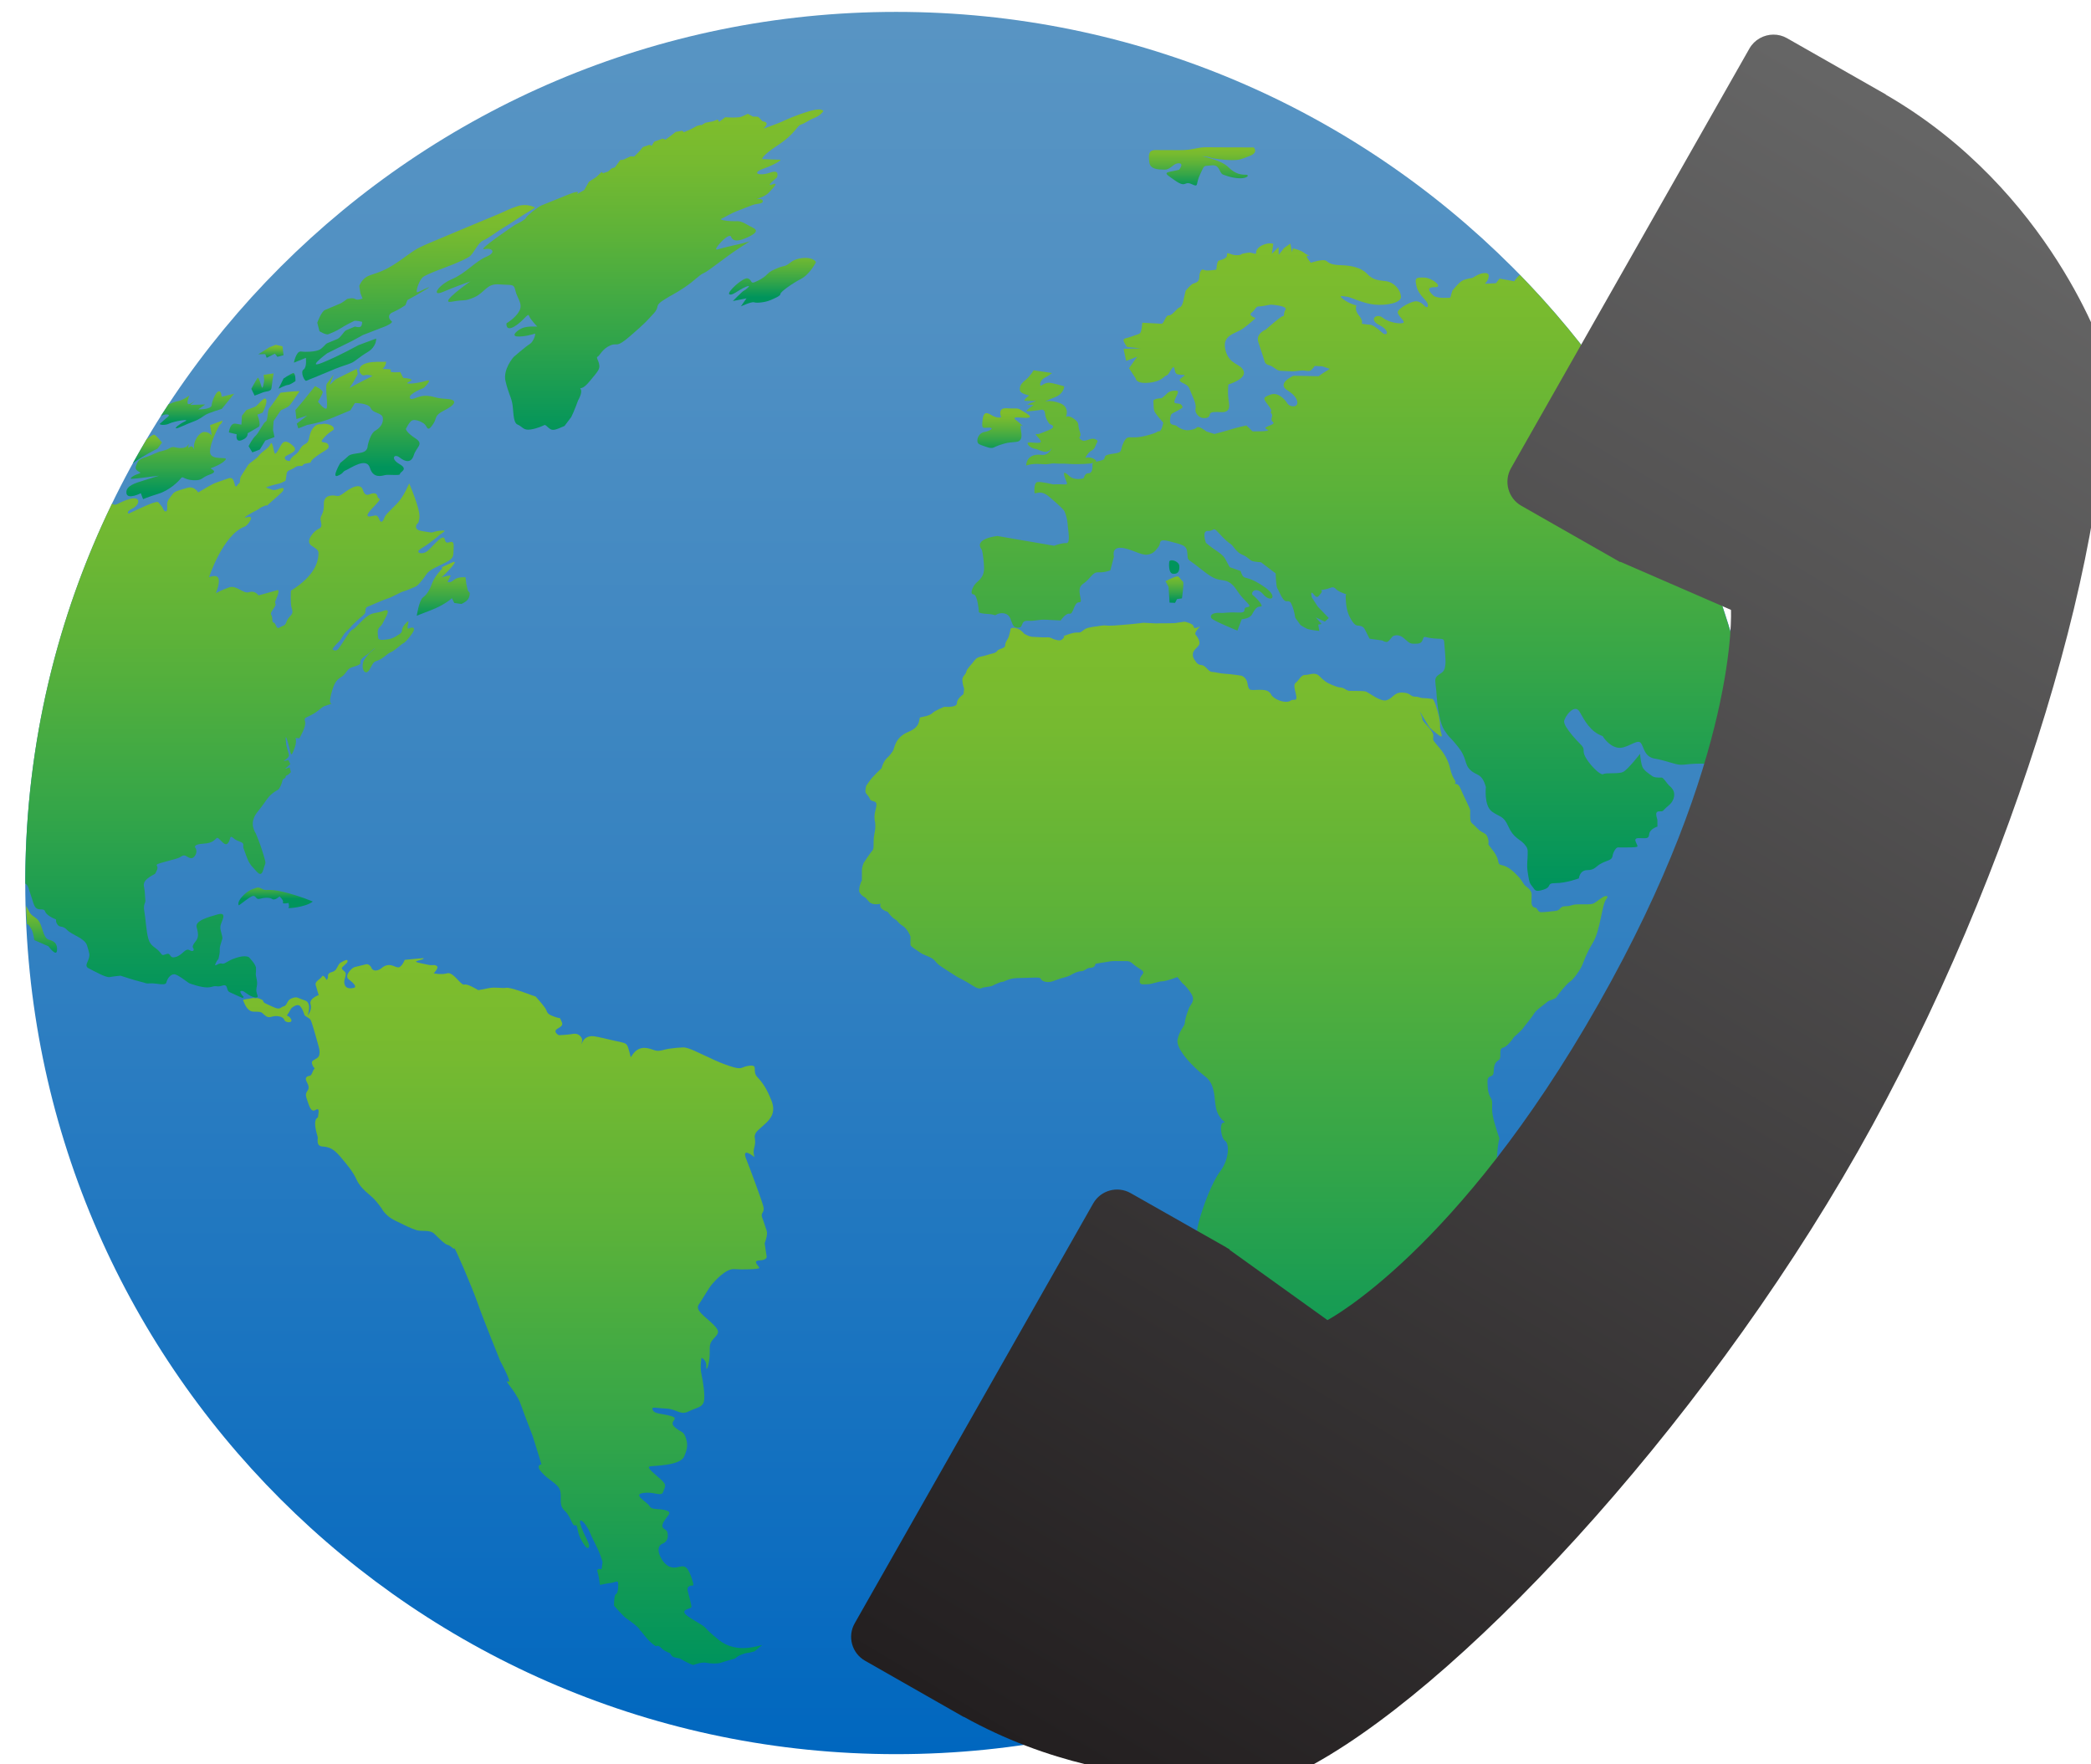 <?xml version="1.0" encoding="utf-8"?>
<!-- Generator: Adobe Illustrator 14.0.0, SVG Export Plug-In  -->
<!DOCTYPE svg PUBLIC "-//W3C//DTD SVG 1.1//EN" "http://www.w3.org/Graphics/SVG/1.1/DTD/svg11.dtd">
<svg version="1.1"
	 xmlns="http://www.w3.org/2000/svg" xmlns:xlink="http://www.w3.org/1999/xlink" xmlns:a="http://ns.adobe.com/AdobeSVGViewerExtensions/3.0/"
	 x="0px" y="0px" width="64px" height="54px" viewBox="-0.772 15.784 64 54" enable-background="new -0.772 15.784 64 54"
	 xml:space="preserve">
<defs>
</defs>
<g>
	<defs>
		<path id="SVGID_29_" d="M0.001,42.811c0,14.727,11.937,26.662,26.658,26.662c14.729,0,26.665-11.936,26.665-26.662
			c0-14.727-11.936-26.663-26.665-26.663C11.938,16.147,0.001,28.083,0.001,42.811"/>
	</defs>
	<clipPath id="SVGID_30_">
		<use xlink:href="#SVGID_29_"  overflow="visible"/>
	</clipPath>
	
		<linearGradient id="SVGID_31_" gradientUnits="userSpaceOnUse" x1="-637.683" y1="879.02" x2="-636.683" y2="879.02" gradientTransform="matrix(-2.300000e-06 -53.325 -53.325 2.300000e-06 46900.543 -33935.09)">
		<stop  offset="0" style="stop-color:#0067BF"/>
		<stop  offset="0.118" style="stop-color:#0E6EC0"/>
		<stop  offset="0.507" style="stop-color:#3783C1"/>
		<stop  offset="0.814" style="stop-color:#5090C3"/>
		<stop  offset="1" style="stop-color:#5995C3"/>
	</linearGradient>
	<rect y="16.147" clip-path="url(#SVGID_30_)" fill="url(#SVGID_31_)" width="53.324" height="53.325"/>
</g>
<g>
	<defs>
		<path id="SVGID_28_" d="M28.893,37.813c0.024,0.002,0.054,0.003,0.083,0.005s0.054,0.002,0.077,0.004
			C29.006,37.82,28.938,37.816,28.893,37.813 M35.193,34.855c0,0-0.225,0.008-0.291,0.006c-0.066-0.004-0.295,0.004-0.295,0.004
			c-0.127-0.006-0.258-0.013-0.387-0.02c0,0-0.203,0.031-0.641,0.066c-0.438,0.039-0.465,0.018-0.533,0.015
			c-0.068-0.005-0.234,0.028-0.234,0.028s-0.279,0.024-0.371,0.082c-0.092,0.055-0.115,0.113-0.209,0.108s-0.189,0.011-0.379,0.081
			c-0.189,0.072,0,0-0.066,0.078c-0.051,0.057-0.078,0.082-0.133,0.081c-0.023,0.001-0.049-0.004-0.082-0.011
			c-0.121-0.025-0.121-0.047-0.193-0.07c-0.049-0.016-0.096-0.014-0.148-0.012c-0.029,0-0.061,0.002-0.096,0
			c-0.096-0.006-0.219-0.012-0.314-0.016c-0.1-0.006-0.246-0.095-0.246-0.095s-0.105-0.147-0.277-0.177
			c-0.174-0.029-0.146,0.074-0.146,0.074s-0.02,0.101-0.045,0.181c-0.02,0.08-0.117,0.177-0.114,0.278
			c0.002,0.102-0.195,0.094-0.246,0.172c-0.047,0.078-0.171,0.074-0.32,0.127c-0.149,0.055-0.276,0.029-0.374,0.166
			c-0.099,0.139-0.224,0.236-0.248,0.338c-0.021,0.102-0.125,0.137-0.123,0.26c0.004,0.122,0.056,0.268,0.056,0.268
			c-0.007,0.056-0.015,0.108-0.021,0.164c0,0-0.204,0.135-0.201,0.278c0.001,0.142-0.387,0.108-0.387,0.108
			s-0.284,0.113-0.361,0.191c-0.079,0.082-0.287,0.114-0.367,0.131l-0.003,0.002c-0.071,0.024,0.054,0.271-0.362,0.441
			c-0.425,0.172-0.425,0.505-0.479,0.587c-0.056,0.081-0.08,0.122-0.188,0.224c-0.107,0.102-0.16,0.307-0.16,0.307
			s-0.271,0.244-0.381,0.408c-0.107,0.164-0.082,0.082-0.107,0.229c-0.028,0.146,0.054,0.148,0.108,0.252
			c0.056,0.105,0.027,0.084,0.164,0.129c0.137,0.043,0,0.271,0,0.459c0,0.188,0.027,0.104,0.027,0.293
			c0,0.186-0.053,0.248-0.053,0.478c0,0.073,0,0.12-0.002,0.157c-0.006,0.078-0.017,0.09-0.055,0.135
			c-0.054,0.062-0.247,0.354-0.247,0.354s-0.055,0.125-0.055,0.231v0.25c0,0.126,0,0-0.054,0.188
			c-0.029,0.102-0.027,0.094-0.024,0.088c0.004-0.004,0.009-0.01-0.004,0.06c-0.027,0.146,0.193,0.249,0.193,0.249l0.015,0.018
			c0.012,0.014,0.04,0.045,0.094,0.106c0.11,0.124,0.354,0.06,0.354,0.06c-0.062,0.125,0.09,0.2,0.17,0.232
			c0.028,0.01,0.048,0.016,0.048,0.016s0.107,0.166,0.218,0.225c0.104,0.061,0.077,0.103,0.237,0.203
			c0.099,0.063,0.167,0.172,0.205,0.248c0.023,0.045,0.035,0.08,0.035,0.08s0,0.186-0.001,0.248c0,0.061,0.187,0.16,0.265,0.221
			c0.079,0.061,0.133,0.08,0.316,0.158c0.043,0.018,0.076,0.037,0.104,0.057c0.084,0.061,0.105,0.123,0.185,0.184
			c0.103,0.08,0.571,0.373,0.571,0.373s0.279,0.137,0.482,0.273c0.203,0.135,0.28,0.053,0.28,0.053
			c0.021-0.004,0.043-0.008,0.063-0.012c0.074-0.012,0.146-0.025,0.216-0.037c0,0,0.255-0.129,0.33-0.131
			c0.076-0.002,0.181-0.107,0.453-0.115c0.277-0.006,0.35-0.008,0.572-0.016c0.223-0.004,0.1,0.059,0.244,0.115
			c0.086,0.033,0.172,0.023,0.23,0.012c0.039-0.01,0.064-0.021,0.064-0.021c0.082-0.027,0.162-0.057,0.246-0.086
			c0,0,0.193-0.045,0.266-0.086c0.074-0.043,0.221-0.127,0.344-0.129c0.119-0.004,0.143-0.104,0.289-0.105
			c0.143-0.004,0.143-0.123,0.143-0.123s0.033-0.006,0.084-0.014c0.096-0.016,0.252-0.041,0.346-0.055
			c0.006-0.002,0.014-0.004,0.014-0.004c0.094-0.012,0.193-0.01,0.303-0.008c0.057,0,0.117,0.002,0.18,0
			c0.188-0.004,0.162,0.074,0.414,0.225c0.254,0.152,0.045,0.156,0.018,0.334c-0.029,0.178,0.064,0.154,0.227,0.15
			c0.164-0.004,0.326-0.088,0.463-0.09c0.137-0.006,0.461-0.131,0.461-0.131c0,0.004,0,0.006,0.004,0.006
			c0.049,0.062,0.098,0.125,0.148,0.186c0,0,0.113,0.074,0.262,0.305c0.107,0.162,0.057,0.262,0,0.348
			c-0.023,0.035-0.045,0.066-0.059,0.102c-0.031,0.078-0.078,0.203-0.104,0.311c-0.014,0.053-0.023,0.104-0.025,0.143
			c-0.006,0.117-0.166,0.219-0.223,0.516c-0.047,0.25,0.326,0.678,0.66,0.973c0.062,0.055,0.127,0.107,0.184,0.152
			c0.088,0.064,0.143,0.143,0.186,0.225c0.049,0.1,0.074,0.207,0.092,0.316c0.025,0.188,0.031,0.377,0.084,0.527
			c0.113,0.312,0.33,0.342,0.197,0.348c-0.131,0.008-0.074,0.482,0.053,0.555s0.137,0.551-0.148,0.93
			c-0.25,0.326-0.531,1.076-0.656,1.547c-0.02,0.076-0.035,0.146-0.047,0.203c-0.072,0.41,0.676,1.744,0.67,1.748
			c0,0,0.133,0.879,0.09,1.268c-0.031,0.324,0.256,0.695,0.367,0.885c0.021,0.037,0.037,0.066,0.041,0.088
			c0.029,0.131-0.006,0.48,0.244,0.869s-0.164,0.719,0.074,1.209c0.236,0.488,0.467,0.299,0.828,0.055
			c0.244-0.162,0.408-0.117,0.539-0.072c0.062,0.023,0.121,0.045,0.176,0.045c0.166-0.008,0.566-0.252,0.818-0.26
			c0.246-0.01,0.215-0.422,0.73-0.623c0.514-0.201,0.609-0.342,0.74-0.797c0.131-0.453,0.43-0.596,0.738-0.83
			c0.268-0.203,0.275-0.295,0.193-0.576c-0.012-0.039-0.025-0.084-0.045-0.131c-0.121-0.387,0.709-0.637,0.709-0.637
			c0.139-0.006,0.26-0.205,0.336-0.633c0.078-0.43,0.062-0.701-0.156-0.941c-0.219-0.242,0.109-0.318,0.256-0.406
			c0.145-0.09,0.271-0.197,0.4-0.328c0.129-0.127,0.182-0.273,0.266-0.357c0.088-0.086,0.428-0.199,0.533-0.285
			c0.104-0.086,0.309-0.215,0.461-0.422c0.148-0.207,0.168-0.229,0.127-0.447c-0.045-0.219,0.014-0.221,0.041-0.658
			c0.027-0.434,0.072-0.512,0.072-0.512s-0.033-0.094-0.074-0.221c-0.051-0.156-0.111-0.365-0.137-0.512
			c-0.041-0.27,0.023-0.389-0.049-0.502c-0.07-0.111-0.104-0.227-0.107-0.492c-0.006-0.26,0.168-0.109,0.188-0.297
			c0-0.004,0-0.008,0-0.014c0.01-0.207,0.033-0.285,0.152-0.363s-0.021-0.34,0.133-0.381c0.129-0.033,0.277-0.236,0.322-0.305
			c0.01-0.012,0.014-0.021,0.014-0.021s0.221-0.191,0.262-0.248c0.037-0.059,0.293-0.359,0.354-0.471
			c0.062-0.113,0.352-0.303,0.406-0.359c0.059-0.057,0.248-0.076,0.287-0.15c0.039-0.076,0.309-0.408,0.404-0.465
			c0.094-0.057,0.285-0.314,0.363-0.477c0.076-0.164,0.117-0.348,0.346-0.727c0.227-0.383,0.27-1.153,0.398-1.313
			c0.129-0.161-0.072-0.089-0.072-0.089s-0.166,0.107-0.26,0.18c-0.076,0.061-0.191,0.059-0.377,0.057c-0.037,0-0.076,0-0.119,0
			c-0.26,0.002-0.205,0.056-0.408,0.057c-0.205,0-0.131,0.126-0.318,0.145c-0.188,0.02-0.318,0.037-0.43,0.039
			c-0.059,0-0.086-0.035-0.109-0.07c-0.021-0.036-0.041-0.072-0.076-0.072c-0.062,0-0.098-0.061-0.109-0.111
			c-0.002-0.013-0.004-0.023-0.004-0.033c0-0.053,0.002-0.145,0.004-0.252c0-0.108-0.074-0.181-0.17-0.252
			c-0.094-0.072-0.094-0.145-0.225-0.289c-0.133-0.145-0.32-0.326-0.514-0.361c-0.189-0.037-0.018-0.107-0.266-0.436
			c-0.252-0.326-0.1-0.127-0.156-0.363c-0.025-0.094-0.051-0.131-0.086-0.157c-0.053-0.041-0.127-0.05-0.244-0.17
			c-0.197-0.203-0.156-0.13-0.197-0.203c-0.037-0.074-0.02-0.293-0.021-0.347c0-0.055-0.221-0.478-0.303-0.68
			c-0.055-0.135-0.131-0.133-0.162-0.133c-0.016,0.001-0.018,0.001,0.002-0.018c0.033-0.029,0.006-0.066-0.037-0.141
			c-0.035-0.062-0.078-0.15-0.109-0.285c-0.064-0.295-0.207-0.521-0.395-0.729c-0.182-0.208-0.121-0.17-0.127-0.318
			c-0.004-0.15-0.332-0.4-0.334-0.494c-0.004-0.094-0.111-0.265-0.068-0.209c0.043,0.059,0.17,0.287,0.232,0.381
			c0.064,0.096,0.025,0.076,0.287,0.285c0.264,0.213,0.076-0.052,0.09-0.258c0.004-0.062-0.012-0.162-0.033-0.27
			c-0.055-0.246-0.154-0.54-0.197-0.543c-0.059,0-0.1-0.02-0.258-0.024c-0.158-0.004-0.121-0.041-0.279-0.046
			c-0.16-0.004-0.125-0.117-0.385-0.125c-0.262-0.007-0.275,0.163-0.475,0.232c-0.197,0.07-0.557-0.244-0.66-0.268
			c-0.072-0.014-0.248-0.014-0.373-0.014c-0.051,0-0.094,0-0.119-0.002c-0.057-0.002-0.111-0.051-0.178-0.081
			c-0.027-0.013-0.059-0.022-0.096-0.024c-0.125-0.002-0.4-0.146-0.4-0.146s-0.107-0.061-0.24-0.201
			c-0.09-0.096-0.205-0.074-0.309-0.053c-0.047,0.01-0.094,0.02-0.131,0.018c-0.125-0.004-0.184,0.166-0.285,0.24
			c-0.1,0.072,0.016,0.309,0.021,0.443c0.006,0.133-0.08,0.035-0.186,0.108c-0.104,0.074-0.363,0.009-0.494-0.094
			c-0.135-0.101-0.045-0.078-0.16-0.179c-0.084-0.074-0.271-0.066-0.398-0.06c-0.043,0.003-0.076,0.005-0.1,0.003
			c-0.086-0.003-0.129-0.005-0.158-0.199c-0.031-0.197-0.188-0.24-0.188-0.24s-0.352-0.053-0.506-0.059
			c-0.152-0.007-0.287-0.052-0.398-0.057c-0.061-0.002-0.111-0.064-0.166-0.118c-0.045-0.046-0.094-0.089-0.154-0.091
			c-0.131-0.005-0.184-0.126-0.184-0.126s-0.096-0.103-0.076-0.22c0.014-0.119,0.125-0.172,0.186-0.268s-0.057-0.259-0.105-0.32
			c-0.049-0.062,0.141-0.252,0.141-0.252s-0.191,0.109-0.199,0.012c-0.006-0.1-0.275-0.153-0.275-0.153
			C35.386,34.824,35.289,34.841,35.193,34.855"/>
	</defs>
	<clipPath id="SVGID_32_">
		<use xlink:href="#SVGID_28_"  overflow="visible"/>
	</clipPath>
	
		<linearGradient id="SVGID_33_" gradientUnits="userSpaceOnUse" x1="-638.482" y1="877.558" x2="-637.482" y2="877.558" gradientTransform="matrix(-1.100000e-06 -24.94 -24.94 1.100000e-06 21923.633 -15864.262)">
		<stop  offset="0" style="stop-color:#00945C"/>
		<stop  offset="0.321" style="stop-color:#33A549"/>
		<stop  offset="0.621" style="stop-color:#5CB239"/>
		<stop  offset="0.857" style="stop-color:#76BA30"/>
		<stop  offset="1" style="stop-color:#7FBD2C"/>
	</linearGradient>
	<rect x="25.496" y="34.81" clip-path="url(#SVGID_32_)" fill="url(#SVGID_33_)" width="23.015" height="25.124"/>
</g>
<g>
	<defs>
		<path id="SVGID_27_" d="M7.815,27.804c-0.076,0.105-0.286,0.409-0.347,0.481c-0.062,0.074-0.037,0.379-0.109,0.406
			c-0.07,0.028-0.213,0.346-0.308,0.429c-0.097,0.086-0.215,0.319-0.215,0.319c0.04,0.063,0.076,0.127,0.116,0.191
			c0.076-0.029,0.15-0.057,0.228-0.087c0.055-0.091,0.111-0.183,0.168-0.274c0.093-0.036,0.186-0.072,0.281-0.108
			c-0.015-0.073-0.03-0.148-0.045-0.222c0.006-0.089,0.014-0.18,0.019-0.271c0.074-0.109,0.147-0.217,0.222-0.328
			c0,0,0.144-0.057,0.229-0.115c0.086-0.056,0.289-0.409,0.339-0.455c0.011-0.009-0.01-0.013-0.05-0.013
			C8.199,27.757,7.815,27.804,7.815,27.804"/>
	</defs>
	<clipPath id="SVGID_34_">
		<use xlink:href="#SVGID_27_"  overflow="visible"/>
	</clipPath>
	
		<linearGradient id="SVGID_35_" gradientUnits="userSpaceOnUse" x1="-656.981" y1="843.706" x2="-655.98" y2="843.706" gradientTransform="matrix(-1.000000e-07 -1.872 -1.872 1.000000e-07 1587.099 -1200.285)">
		<stop  offset="0" style="stop-color:#00945C"/>
		<stop  offset="0.321" style="stop-color:#33A549"/>
		<stop  offset="0.621" style="stop-color:#5CB239"/>
		<stop  offset="0.857" style="stop-color:#76BA30"/>
		<stop  offset="1" style="stop-color:#7FBD2C"/>
	</linearGradient>
	<rect x="6.837" y="27.757" clip-path="url(#SVGID_34_)" fill="url(#SVGID_35_)" width="1.567" height="1.873"/>
</g>
<g>
	<defs>
		<path id="SVGID_26_" d="M11.021,26.853c-0.019,0.008-0.069,0.007-0.139,0.006c-0.146-0.002-0.371-0.004-0.535,0.08
			c-0.24,0.127-0.059,0.372,0.035,0.332c0.096-0.039,0.246,0.019,0.246,0.019s-0.204,0.11-0.26,0.134
			c-0.057,0.024-0.44,0.233-0.44,0.233c0.043-0.066,0.084-0.133,0.126-0.199c0.04-0.075,0.081-0.149,0.123-0.223
			c-0.009-0.053-0.02-0.107-0.028-0.162c-0.116,0.058-0.235,0.115-0.35,0.172c-0.1,0.048-0.195,0.098-0.294,0.146
			c-0.062,0.059-0.125,0.116-0.187,0.176c0.04-0.106,0.079-0.215,0.121-0.322c-0.07,0.095-0.138,0.189-0.207,0.283
			c-0.064,0.079,0.055,0.734-0.018,0.762c-0.073,0.03-0.254-0.211-0.254-0.211s0.12-0.194,0.144-0.277
			c0.024-0.083-0.232-0.2-0.232-0.2c-0.13,0.158-0.256,0.317-0.382,0.473c-0.075,0.087-0.146,0.173-0.221,0.259
			c0.013,0.091,0.022,0.184,0.033,0.275c0.109-0.035,0.219-0.07,0.329-0.106c-0.107,0.082-0.215,0.165-0.32,0.246
			c0.015,0.05,0.032,0.099,0.048,0.147c0.089-0.035,0.179-0.07,0.271-0.106c0,0,0.409-0.071,0.719-0.196
			c0.309-0.126,0.602-0.25,0.602-0.25c0.047-0.074,0.094-0.148,0.14-0.224c0,0,0.415-0.005,0.484,0.155
			c0.067,0.161,0.344,0.139,0.369,0.291c0.027,0.153-0.065,0.307-0.229,0.399c-0.163,0.091-0.233,0.464-0.233,0.463
			c0,0,0.006,0.135-0.124,0.188c-0.127,0.053-0.383,0.045-0.465,0.123c-0.082,0.079-0.251,0.215-0.251,0.215
			c0,0.002-0.274,0.471-0.078,0.392c0.196-0.081,0.132-0.122,0.257-0.172c0.123-0.05,0.622-0.411,0.727-0.075
			c0.101,0.338,0.36,0.25,0.474,0.225c0.045-0.01,0.13-0.007,0.213-0.004c0.123,0.003,0.243,0.007,0.236-0.03
			c-0.011-0.061,0.276-0.135-0.014-0.301c-0.291-0.168-0.16-0.333,0.003-0.202c0.164,0.13,0.354,0.184,0.433-0.07
			c0.076-0.255,0.325-0.339,0.05-0.516c-0.274-0.177-0.293-0.285-0.293-0.284c0,0,0.104-0.228,0.197-0.268
			c0.096-0.041,0.356,0.055,0.417,0.166c0.061,0.112,0.087,0.145,0.218-0.048c0.135-0.193,0.018-0.259,0.344-0.422
			c0.327-0.163,0.447-0.33,0.067-0.352c-0.379-0.023-0.324-0.071-0.597-0.095c-0.112-0.009-0.215,0.02-0.297,0.049
			c-0.119,0.043-0.203,0.084-0.226,0.01c-0.043-0.122,0.421-0.298,0.421-0.298s0.325-0.305,0.068-0.218
			c-0.255,0.085-0.739,0.124-0.508,0.026c0.229-0.097-0.183-0.115-0.183-0.115c-0.033-0.06-0.061-0.119-0.092-0.179
			c0,0-0.361,0.033-0.291-0.046c0.068-0.079-0.308-0.017-0.237-0.072c0.068-0.051,0.12-0.204,0.079-0.204
			C11.027,26.851,11.024,26.852,11.021,26.853"/>
	</defs>
	<clipPath id="SVGID_36_">
		<use xlink:href="#SVGID_26_"  overflow="visible"/>
	</clipPath>
	
		<linearGradient id="SVGID_37_" gradientUnits="userSpaceOnUse" x1="-647.668" y1="860.73" x2="-646.668" y2="860.73" gradientTransform="matrix(-2.000000e-07 -3.503 -3.503 2.000000e-07 3026.264 -2238.696)">
		<stop  offset="0" style="stop-color:#00945C"/>
		<stop  offset="0.321" style="stop-color:#33A549"/>
		<stop  offset="0.621" style="stop-color:#5CB239"/>
		<stop  offset="0.857" style="stop-color:#76BA30"/>
		<stop  offset="1" style="stop-color:#7FBD2C"/>
	</linearGradient>
	<rect x="8.27" y="26.851" clip-path="url(#SVGID_36_)" fill="url(#SVGID_37_)" width="5.002" height="3.586"/>
</g>
<g>
	<defs>
		<path id="SVGID_25_" d="M13.063,33.002c-0.319,0.148-0.319,0.146-0.319,0.146c0.01,0.01,0.019,0.02,0.027,0.03
			c0,0-0.236,0.235-0.312,0.444c-0.075,0.207-0.162,0.358-0.283,0.445c-0.121,0.088-0.192,0.561-0.192,0.561
			s0.003-0.002,0.443-0.172c0.443-0.174,0.632-0.364,0.632-0.364c0.022,0.048,0.048,0.097,0.073,0.146
			c0.071,0.01,0.144,0.021,0.217,0.031c0,0,0.133-0.052,0.198-0.137c0.065-0.084,0.06-0.2,0.06-0.2
			c-0.021-0.024-0.04-0.049-0.06-0.073c-0.015-0.068-0.029-0.134-0.046-0.199c-0.008-0.069-0.017-0.139-0.025-0.207
			c0,0-0.236-0.024-0.357,0.082c-0.122,0.109-0.193,0.06-0.193,0.06c0.032-0.065,0.066-0.132,0.1-0.199c0,0-0.215,0.022-0.291,0.069
			c0.097-0.088,0.496-0.485,0.396-0.485C13.116,32.979,13.096,32.986,13.063,33.002"/>
	</defs>
	<clipPath id="SVGID_38_">
		<use xlink:href="#SVGID_25_"  overflow="visible"/>
	</clipPath>
	
		<linearGradient id="SVGID_39_" gradientUnits="userSpaceOnUse" x1="-659.687" y1="838.755" x2="-658.686" y2="838.755" gradientTransform="matrix(-1.000000e-07 -1.649 -1.649 1.000000e-07 1395.842 -1053.147)">
		<stop  offset="0" style="stop-color:#00945C"/>
		<stop  offset="0.321" style="stop-color:#33A549"/>
		<stop  offset="0.621" style="stop-color:#5CB239"/>
		<stop  offset="0.857" style="stop-color:#76BA30"/>
		<stop  offset="1" style="stop-color:#7FBD2C"/>
	</linearGradient>
	<rect x="11.983" y="32.979" clip-path="url(#SVGID_38_)" fill="url(#SVGID_39_)" width="1.629" height="1.65"/>
</g>
<g>
	<defs>
		<path id="SVGID_24_" d="M7.465,26.418c-0.111,0.071-0.222,0.141-0.332,0.21c0.071-0.003,0.143-0.005,0.214-0.006
			c0.016,0.036,0.029,0.075,0.044,0.112c0.083-0.041,0.167-0.084,0.251-0.125c0.025,0.031,0.051,0.064,0.077,0.096
			c0.063-0.016,0.125-0.033,0.188-0.05c-0.012-0.09-0.022-0.18-0.033-0.271c-0.067-0.015-0.137-0.031-0.206-0.047
			C7.6,26.365,7.532,26.392,7.465,26.418"/>
	</defs>
	<clipPath id="SVGID_40_">
		<use xlink:href="#SVGID_24_"  overflow="visible"/>
	</clipPath>
	
		<linearGradient id="SVGID_41_" gradientUnits="userSpaceOnUse" x1="-731.295" y1="707.721" x2="-730.293" y2="707.721" gradientTransform="matrix(0 -0.397 -0.397 0 288.466 -263.569)">
		<stop  offset="0" style="stop-color:#00945C"/>
		<stop  offset="0.321" style="stop-color:#33A549"/>
		<stop  offset="0.621" style="stop-color:#5CB239"/>
		<stop  offset="0.857" style="stop-color:#76BA30"/>
		<stop  offset="1" style="stop-color:#7FBD2C"/>
	</linearGradient>
	<rect x="7.133" y="26.337" clip-path="url(#SVGID_40_)" fill="url(#SVGID_41_)" width="0.774" height="0.397"/>
</g>
<g>
	<defs>
		<path id="SVGID_23_" d="M7.299,27.257c0.005,0.057,0.01,0.114,0.015,0.17c0,0-0.038,0.293-0.074,0.206
			c-0.038-0.086-0.09-0.343-0.135-0.275C7.06,27.427,6.92,27.683,6.92,27.683c0.033,0.07,0.069,0.139,0.101,0.21
			c0,0,0.144-0.056,0.252-0.098c0.107-0.042,0.246-0.022,0.264-0.128c0.018-0.107,0.031-0.238,0.031-0.238
			c0.011-0.071,0.023-0.143,0.034-0.216C7.499,27.227,7.399,27.243,7.299,27.257"/>
	</defs>
	<clipPath id="SVGID_42_">
		<use xlink:href="#SVGID_23_"  overflow="visible"/>
	</clipPath>
	
		<linearGradient id="SVGID_43_" gradientUnits="userSpaceOnUse" x1="-692.026" y1="779.579" x2="-691.027" y2="779.579" gradientTransform="matrix(0 -0.68 -0.68 0 537.511 -442.806)">
		<stop  offset="0" style="stop-color:#00945C"/>
		<stop  offset="0.321" style="stop-color:#33A549"/>
		<stop  offset="0.621" style="stop-color:#5CB239"/>
		<stop  offset="0.857" style="stop-color:#76BA30"/>
		<stop  offset="1" style="stop-color:#7FBD2C"/>
	</linearGradient>
	<rect x="6.92" y="27.213" clip-path="url(#SVGID_42_)" fill="url(#SVGID_43_)" width="0.682" height="0.68"/>
</g>
<g>
	<defs>
		<path id="SVGID_22_" d="M7.034,28.234c-0.089,0.034-0.265,0.101-0.265,0.101c-0.046,0.058-0.091,0.116-0.136,0.173
			C6.628,28.6,6.623,28.69,6.617,28.781l-0.178-0.03c-0.177-0.03-0.205,0.269-0.205,0.269c0.08,0.019,0.159,0.037,0.239,0.056
			c0,0-0.056,0.259,0.153,0.18c0.21-0.078,0.181-0.211,0.181-0.211s0.253-0.143,0.339-0.198c0.082-0.055-0.041-0.371-0.042-0.372
			c0.054-0.021,0.106-0.041,0.161-0.061c0,0,0.166-0.31,0.105-0.411c-0.008-0.014-0.019-0.021-0.031-0.021
			C7.261,27.981,7.111,28.205,7.034,28.234"/>
	</defs>
	<clipPath id="SVGID_44_">
		<use xlink:href="#SVGID_22_"  overflow="visible"/>
	</clipPath>
	
		<linearGradient id="SVGID_45_" gradientUnits="userSpaceOnUse" x1="-666.047" y1="827.099" x2="-665.047" y2="827.099" gradientTransform="matrix(-1.000000e-07 -1.288 -1.288 1.000000e-07 1072.206 -828.655)">
		<stop  offset="0" style="stop-color:#00945C"/>
		<stop  offset="0.321" style="stop-color:#33A549"/>
		<stop  offset="0.621" style="stop-color:#5CB239"/>
		<stop  offset="0.857" style="stop-color:#76BA30"/>
		<stop  offset="1" style="stop-color:#7FBD2C"/>
	</linearGradient>
	<rect x="6.234" y="27.981" clip-path="url(#SVGID_44_)" fill="url(#SVGID_45_)" width="1.197" height="1.353"/>
</g>
<g>
	<defs>
		<path id="SVGID_21_" d="M24.427,19.187L24.427,19.187 M23.994,19.189c-0.415,0.123-0.739,0.273-0.837,0.321
			c-0.099,0.046-0.507,0.193-0.552,0.209c-0.042,0.015,0.218-0.169,0.002-0.215c-0.018-0.003-0.035-0.008-0.055-0.012
			c0.002-0.003,0.004-0.005,0.005-0.006c0,0-0.103-0.117-0.128-0.126c-0.022-0.008-0.156-0.008-0.156-0.008
			c-0.051-0.028-0.104-0.056-0.156-0.085c0,0-0.206,0.101-0.245,0.104c-0.037,0.004-0.167,0.012-0.215,0.011
			c-0.047-0.002-0.233-0.009-0.233-0.009c-0.059,0.048-0.125,0.094-0.185,0.14c-0.016-0.024-0.03-0.048-0.044-0.072
			c-0.05,0.02-0.098,0.039-0.146,0.057c-0.075,0.015-0.151,0.028-0.226,0.042c-0.045,0.027-0.092,0.054-0.137,0.081
			c-0.001-0.005-0.002-0.01-0.003-0.016c-0.042,0.011-0.083,0.023-0.126,0.035c-0.062,0.032-0.121,0.065-0.181,0.098
			c-0.069,0.031-0.143,0.062-0.214,0.092c-0.017-0.015-0.033-0.029-0.053-0.044c-0.065,0.012-0.132,0.023-0.197,0.034
			c-0.064,0.05-0.131,0.101-0.196,0.152c-0.041,0.029-0.083,0.058-0.122,0.087c-0.028-0.01-0.056-0.022-0.082-0.034
			c-0.087,0.033-0.173,0.063-0.261,0.096c-0.026,0.042-0.052,0.084-0.077,0.128c-0.018-0.012-0.039-0.022-0.06-0.034
			c-0.069,0.024-0.14,0.046-0.208,0.069c-0.038,0.044-0.072,0.087-0.108,0.131c-0.055,0.052-0.107,0.105-0.159,0.16
			c-0.037-0.002-0.074-0.003-0.11-0.005c-0.078,0.035-0.152,0.069-0.23,0.105c-0.028,0.002-0.057,0.005-0.084,0.005
			c-0.057,0.076-0.112,0.153-0.168,0.228c-0.029,0.009-0.06,0.018-0.091,0.026c-0.039,0.034-0.08,0.067-0.118,0.101
			c-0.053,0.017-0.101,0.034-0.152,0.051c-0.015-0.014-0.028-0.025-0.044-0.038c-0.053,0.051-0.106,0.102-0.16,0.153
			c-0.077,0.048-0.155,0.098-0.229,0.147c-0.049,0.083-0.095,0.168-0.142,0.252c-0.078,0.042-0.156,0.085-0.234,0.129
			c0,0,0.182-0.165-0.247,0.007c-0.431,0.173-0.709,0.287-0.827,0.334c-0.119,0.05-0.455,0.319-0.479,0.383
			c-0.022,0.066-0.328,0.21-0.328,0.21s-1.195,0.798-0.942,0.747c0.252-0.05,0.379,0.099,0.047,0.238
			c-0.331,0.14-0.615,0.499-1.039,0.679s-0.653,0.552-0.274,0.39c0.379-0.162,0.838-0.321,0.838-0.321
			c-0.003,0.001-1.009,0.702-0.572,0.622c0.438-0.079,0.358,0.006,0.686-0.133c0.327-0.14,0.378-0.429,0.762-0.397
			c0.386,0.031,0.454-0.034,0.502,0.192c0.047,0.225,0.24,0.401,0.118,0.624c-0.122,0.222-0.391,0.374-0.391,0.374
			s-0.038,0.255,0.231,0.105c0.269-0.151,0.429-0.44,0.458-0.334c0.032,0.105,0.253,0.331,0.253,0.331s-0.299-0.022-0.459,0.046
			c-0.159,0.068-0.347,0.235-0.161,0.255c0.188,0.02,0.501-0.066,0.543-0.085c0.045-0.019-0.037,0.25-0.151,0.316
			c-0.115,0.067-0.496,0.398-0.496,0.398s-0.339,0.38-0.247,0.746c0.089,0.365,0.151,0.435,0.198,0.637
			c0.051,0.202,0.016,0.625,0.168,0.685c0.151,0.059,0.174,0.188,0.403,0.151s0.374-0.116,0.418-0.135
			c0.045-0.019,0.092,0.07,0.184,0.123c0.09,0.053,0.177,0.015,0.433-0.095c0.068-0.092,0.139-0.183,0.207-0.275
			c0.083-0.16,0.21-0.511,0.21-0.511s0.137-0.231,0.082-0.335c-0.019-0.037-0.024-0.036-0.011-0.036c0.023,0,0.106,0,0.276-0.205
			c0.268-0.322,0.325-0.378,0.297-0.524c-0.029-0.147-0.104-0.211-0.045-0.237c0.061-0.026,0.138-0.236,0.382-0.341
			c0.083-0.036,0.127-0.034,0.168-0.033c0.079,0.001,0.146,0.003,0.459-0.269c0.475-0.412,0.471-0.427,0.696-0.668
			c0.224-0.24,0.004-0.228,0.322-0.427c0.318-0.2,0.29-0.156,0.622-0.375c0.332-0.221,0.451-0.383,0.595-0.443
			c0.144-0.058,0.64-0.473,1.09-0.767c0.454-0.295,0.366-0.227,0.286-0.194c-0.08,0.03-0.744,0.169-0.936,0.232
			c-0.19,0.061,0.133-0.265,0.133-0.265s0.223-0.218,0.264-0.121c0.038,0.097,0.127,0.174,0.412,0.06
			c0.284-0.116,0.463-0.233,0.266-0.33c-0.198-0.098-0.182-0.105-0.316-0.165c-0.097-0.043-0.138-0.041-0.224-0.039
			c-0.033,0-0.074,0.001-0.126-0.001c-0.188-0.007-0.381-0.044-0.305-0.075c0.079-0.031,0.255-0.15,0.504-0.246
			c0.248-0.097,0.327-0.127,0.45-0.174c0.125-0.048,0.318-0.026,0.311-0.12c-0.004-0.06-0.104-0.072-0.188-0.066
			c0.113-0.032,0.286-0.097,0.378-0.198c0.161-0.172,0.307-0.322,0.092-0.242c-0.216,0.08,0.149-0.214,0.149-0.214
			s0.114-0.266-0.205-0.151c-0.321,0.117-0.589,0.021-0.226-0.113c0.366-0.131,0.607-0.279,0.524-0.282
			c-0.083-0.002-0.543-0.018-0.543-0.018s-0.034-0.089,0.484-0.429c0.515-0.334,0.574-0.586,0.704-0.629
			c0.132-0.041,0.233-0.135,0.416-0.206c0.184-0.07,0.268-0.204,0.269-0.204c-0.001,0-0.004-0.013-0.021-0.025
			c-0.018-0.013-0.052-0.027-0.114-0.027C24.228,19.135,24.134,19.148,23.994,19.189"/>
	</defs>
	<clipPath id="SVGID_46_">
		<use xlink:href="#SVGID_21_"  overflow="visible"/>
	</clipPath>
	
		<linearGradient id="SVGID_47_" gradientUnits="userSpaceOnUse" x1="-640.799" y1="873.329" x2="-639.799" y2="873.329" gradientTransform="matrix(-4.000000e-07 -9.807 -9.807 4.000000e-07 8582.836 -6255.143)">
		<stop  offset="0" style="stop-color:#00945C"/>
		<stop  offset="0.321" style="stop-color:#33A549"/>
		<stop  offset="0.621" style="stop-color:#5CB239"/>
		<stop  offset="0.857" style="stop-color:#76BA30"/>
		<stop  offset="1" style="stop-color:#7FBD2C"/>
	</linearGradient>
	<rect x="12.407" y="19.135" clip-path="url(#SVGID_46_)" fill="url(#SVGID_47_)" width="12.02" height="9.836"/>
</g>
<g>
	<defs>
		<path id="SVGID_20_" d="M23.434,23.809c-0.193,0.156-0.195,0.095-0.375,0.168c-0.181,0.074-0.263,0.108-0.36,0.211
			c-0.099,0.104-0.244,0.179-0.375,0.233c-0.132,0.054-0.076-0.079-0.213-0.117s-0.646,0.426-0.56,0.485
			c0.088,0.059,0.273-0.13,0.502-0.225c0.229-0.095-0.01,0.098-0.06,0.118c-0.048,0.022-0.334,0.314-0.334,0.315
			c0.139-0.027,0.276-0.054,0.417-0.081c-0.059,0.081-0.115,0.162-0.172,0.245c0,0,0.326-0.152,0.407-0.124
			c0.083,0.028,0.337,0.001,0.488-0.063c0.15-0.063,0.318-0.133,0.317-0.195c-0.001-0.063,0.355-0.317,0.632-0.461
			c0.276-0.146,0.455-0.511,0.455-0.511c-0.05-0.089-0.182-0.129-0.327-0.129C23.715,23.678,23.534,23.727,23.434,23.809"/>
	</defs>
	<clipPath id="SVGID_48_">
		<use xlink:href="#SVGID_20_"  overflow="visible"/>
	</clipPath>
	
		<linearGradient id="SVGID_49_" gradientUnits="userSpaceOnUse" x1="-662.237" y1="834.116" x2="-661.236" y2="834.116" gradientTransform="matrix(-1.000000e-07 -1.482 -1.482 1.000000e-07 1259.345 -956.554)">
		<stop  offset="0" style="stop-color:#00945C"/>
		<stop  offset="0.321" style="stop-color:#33A549"/>
		<stop  offset="0.621" style="stop-color:#5CB239"/>
		<stop  offset="0.857" style="stop-color:#76BA30"/>
		<stop  offset="1" style="stop-color:#7FBD2C"/>
	</linearGradient>
	<rect x="21.465" y="23.678" clip-path="url(#SVGID_48_)" fill="url(#SVGID_49_)" width="2.739" height="1.483"/>
</g>
<g>
	<defs>
		<path id="SVGID_19_" d="M8.188,27.206c-0.092,0.036-0.281,0.163-0.281,0.163c-0.052,0.104-0.104,0.209-0.154,0.312
			c0,0,0.213-0.111,0.29-0.116c0.075-0.006,0.229-0.118,0.229-0.118s0.006-0.245-0.068-0.245
			C8.199,27.202,8.193,27.203,8.188,27.206"/>
	</defs>
	<clipPath id="SVGID_50_">
		<use xlink:href="#SVGID_19_"  overflow="visible"/>
	</clipPath>
	
		<linearGradient id="SVGID_51_" gradientUnits="userSpaceOnUse" x1="-715.223" y1="737.126" x2="-714.221" y2="737.126" gradientTransform="matrix(0 -0.478 -0.478 0 360.742 -314.565)">
		<stop  offset="0" style="stop-color:#00945C"/>
		<stop  offset="0.321" style="stop-color:#33A549"/>
		<stop  offset="0.621" style="stop-color:#5CB239"/>
		<stop  offset="0.857" style="stop-color:#76BA30"/>
		<stop  offset="1" style="stop-color:#7FBD2C"/>
	</linearGradient>
	<rect x="7.753" y="27.202" clip-path="url(#SVGID_50_)" fill="url(#SVGID_51_)" width="0.525" height="0.479"/>
</g>
<g>
	<defs>
		<path id="SVGID_18_" d="M6.961,42.996c-0.191,0.07-0.353,0.248-0.406,0.346c-0.054,0.096-0.021,0.152-0.021,0.152
			c0.045-0.014,0.344-0.277,0.441-0.289c0.043-0.004,0.063,0.021,0.086,0.047c0.025,0.029,0.052,0.06,0.117,0.041
			c0.123-0.035,0.299-0.051,0.382,0.007c0.082,0.057,0.224-0.081,0.224-0.081s0.137,0.126,0.104,0.186
			c-0.032,0.057,0.171,0.016,0.171,0.016s0.036,0.123-0.006,0.15c-0.041,0.027,0.528-0.017,0.749-0.193c0,0-0.392-0.172-0.891-0.293
			c-0.29-0.069-0.412-0.064-0.489-0.062c-0.057,0.003-0.09,0.007-0.146-0.021c-0.073-0.031-0.103-0.053-0.146-0.053
			C7.094,42.949,7.048,42.963,6.961,42.996"/>
	</defs>
	<clipPath id="SVGID_52_">
		<use xlink:href="#SVGID_18_"  overflow="visible"/>
	</clipPath>
	
		<linearGradient id="SVGID_53_" gradientUnits="userSpaceOnUse" x1="-696.559" y1="771.304" x2="-695.558" y2="771.304" gradientTransform="matrix(0 -0.628 -0.628 0 492.351 -394.153)">
		<stop  offset="0" style="stop-color:#00945C"/>
		<stop  offset="0.321" style="stop-color:#33A549"/>
		<stop  offset="0.621" style="stop-color:#5CB239"/>
		<stop  offset="0.857" style="stop-color:#76BA30"/>
		<stop  offset="1" style="stop-color:#7FBD2C"/>
	</linearGradient>
	<rect x="6.5" y="42.949" clip-path="url(#SVGID_52_)" fill="url(#SVGID_53_)" width="2.301" height="0.648"/>
</g>
<g>
	<defs>
		<path id="SVGID_17_" d="M11.617,45.162c0,0-0.071,0.176-0.161,0.221c-0.046,0.023-0.101-0.002-0.166-0.027
			c-0.062-0.023-0.134-0.049-0.215-0.029c-0.166,0.039-0.15,0.119-0.306,0.156c-0.152,0.035-0.183-0.102-0.183-0.102
			s-0.07-0.104-0.152-0.084s-0.277,0.068-0.357,0.088c-0.08,0.021-0.322,0.262-0.179,0.371c0.146,0.109,0.271,0.236,0.156,0.264
			c-0.114,0.027-0.25,0.025-0.284-0.125c-0.035-0.146,0.103-0.291,0.005-0.375c-0.05-0.041-0.076-0.068-0.083-0.09
			c-0.006-0.021,0.007-0.039,0.034-0.064C9.784,45.314,9.85,45.25,9.85,45.25s0.069-0.137-0.081-0.062
			c-0.147,0.072-0.147,0.072-0.194,0.156c-0.047,0.082-0.07,0.16-0.183,0.189s-0.132,0.082-0.126,0.141
			c0.005,0.059-0.04,0.105-0.04,0.105S9.13,45.59,9.082,45.672c-0.045,0.084-0.229,0.145-0.19,0.266
			c0.036,0.123,0.09,0.303,0.09,0.303s-0.302,0.102-0.248,0.281c0.054,0.182-0.089,0.34-0.089,0.34s0.144-0.393-0.091-0.461
			c-0.235-0.072-0.214-0.125-0.386-0.066c-0.172,0.057-0.136,0.217-0.256,0.25c-0.043,0.01-0.064,0.029-0.091,0.045
			c-0.046,0.029-0.096,0.041-0.271-0.043c-0.241-0.115-0.249-0.094-0.277-0.191c-0.039-0.02-0.148-0.076-0.19-0.064
			c-0.022,0.006-0.037,0.004-0.056,0c-0.022-0.004-0.051-0.008-0.104,0.006c-0.092,0.025-0.239,0.025-0.257,0.055
			c0.051,0.125,0.135,0.354,0.324,0.354c0.255,0,0.237,0.018,0.331,0.1s0.142,0.082,0.259,0.047c0.12-0.031,0.316,0,0.348,0.102
			c0.029,0.1,0.293,0.113,0.202-0.031c-0.047-0.078-0.091-0.084-0.109-0.09c-0.003-0.002-0.006-0.006-0.009-0.012
			c0.003-0.01,0.012-0.021,0.027-0.045c0.077-0.104,0.077-0.152,0.121-0.189c0.05-0.037,0.185-0.135,0.259-0.045
			c0.073,0.09,0.108,0.203,0.125,0.258c0.018,0.057,0.145,0.084,0.19,0.158c0.046,0.072,0.23,0.756,0.244,0.803
			c0.013,0.047,0.086,0.279-0.045,0.365c-0.132,0.084-0.192,0.086-0.141,0.213c0.049,0.127,0.094,0.076,0.049,0.127
			c-0.004,0.006-0.011,0.012-0.015,0.018c-0.034,0.061-0.058,0.166-0.106,0.18c-0.057,0.016-0.197,0.025-0.097,0.205
			c0.103,0.18,0.023,0.238,0,0.283c-0.022,0.045-0.061,0.08,0.007,0.26c0.062,0.178,0.113,0.391,0.258,0.301
			s0.076,0.127,0.075,0.207c0,0.037-0.075,0.059-0.067,0.09c-0.03,0.062-0.047,0.186,0.053,0.518
			c0.021,0.078-0.063,0.291,0.151,0.305c0.214,0.014,0.344,0.078,0.539,0.305c0.193,0.23,0.388,0.451,0.51,0.723
			c0.121,0.27,0.423,0.461,0.543,0.594c0.119,0.133,0.216,0.271,0.216,0.271s0.109,0.227,0.403,0.369
			c0.295,0.145,0.486,0.24,0.651,0.293c0.162,0.059,0.419-0.021,0.558,0.115c0.141,0.137,0.329,0.33,0.415,0.344
			c0.018,0.002,0.037,0.012,0.055,0.023c0.071,0.043,0.139,0.127,0.143,0.078c0.004-0.07,0.556,1.221,0.71,1.664
			c0.146,0.43,0.693,1.781,0.696,1.787c-0.001,0,0.086,0.158,0.162,0.318c0.084,0.174,0.155,0.35,0.082,0.311
			c-0.139-0.074,0.139,0.229,0.215,0.369s0.098,0.119,0.199,0.41c0.102,0.293,0.28,0.73,0.333,0.881
			c0.049,0.146,0.27,0.873,0.271,0.875c0,0-0.202,0.012,0.014,0.252c0.215,0.242,0.501,0.342,0.558,0.549
			c0.057,0.209-0.058,0.441,0.139,0.617c0.194,0.176,0.222,0.471,0.317,0.447c0.097-0.027,0.041,0.158,0.171,0.41
			c0.132,0.25,0.223,0.34,0.255,0.254c0.031-0.084-0.096-0.279-0.177-0.467c-0.078-0.186-0.144-0.375-0.057-0.342
			s0.232,0.279,0.256,0.348c0.024,0.07,0.123,0.27,0.222,0.471c0.102,0.201,0.172,0.449,0.172,0.449
			c-0.011,0.074-0.021,0.148-0.03,0.221c0,0-0.169-0.049-0.126,0.074c0.041,0.123,0.077,0.406,0.077,0.406s0.239-0.053,0.331-0.061
			c0.089-0.006,0.201-0.076,0.22-0.023c0.018,0.051,0.011,0.344-0.06,0.363c-0.067,0.021-0.062,0.354-0.062,0.354
			s0.281,0.326,0.38,0.393c0.098,0.066,0.384,0.268,0.414,0.355c0.001,0.002,0.001,0.004,0.001,0.006
			c0.014,0.01,0.051,0.045,0.128,0.148c0.22,0.279,0.365,0.344,0.365,0.344s0.058-0.057,0.154,0.047s0.27,0.16,0.27,0.16
			s0.051,0.098,0.104,0.119c0.052,0.02,0.199,0.045,0.199,0.045s0.366,0.215,0.421,0.197c0.057-0.021,0.263-0.094,0.396-0.064
			s0.348,0.029,0.432,0c0.067-0.025,0.319-0.096,0.406-0.121c0.019-0.004,0.029-0.006,0.029-0.006s0.108-0.09,0.151-0.102
			c0.042-0.014,0.147-0.066,0.224-0.072c0.075-0.004,0.23-0.051,0.23-0.051c0.076-0.064,0.153-0.129,0.233-0.191
			c-0.081,0-0.773,0.289-1.325-0.154c-0.555-0.449-0.297-0.328-0.627-0.523c-0.331-0.197-0.546-0.322-0.373-0.408
			c0.173-0.084,0.188,0.002,0.118-0.289s-0.127-0.367-0.025-0.428c0.029-0.02,0.059-0.018,0.08-0.018
			c0.053,0.002,0.07,0.004-0.021-0.268c-0.134-0.379-0.245-0.336-0.402-0.299s-0.318,0.021-0.473-0.197
			c-0.152-0.219-0.185-0.447,0.004-0.523c0.188-0.078,0.163-0.283,0.134-0.367c-0.03-0.082-0.231-0.078-0.106-0.297
			c0.126-0.219,0.276-0.279,0.08-0.348c-0.196-0.07-0.451-0.004-0.513-0.133c-0.061-0.127-0.544-0.352-0.189-0.404
			c0.139-0.018,0.256-0.002,0.349,0.016c0.142,0.023,0.229,0.047,0.259-0.053c0.051-0.164,0.118-0.191-0.047-0.352
			c-0.17-0.162-0.504-0.4-0.356-0.424c0.146-0.025,0.918-0.021,1.043-0.301c0.122-0.281,0.108-0.41,0.04-0.602
			c-0.069-0.188-0.146-0.131-0.337-0.305c-0.191-0.176,0.183-0.25-0.104-0.332c-0.285-0.082-0.499-0.059-0.559-0.182
			c-0.021-0.043-0.016-0.062,0.01-0.07c0.052-0.016,0.188,0.014,0.401,0.023c0.325,0.014,0.431,0.213,0.679,0.09
			c0.246-0.121,0.412-0.121,0.469-0.285c0.001-0.004,0.003-0.01,0.004-0.014c0.046-0.176-0.027-0.645-0.076-0.857
			c-0.047-0.217,0.005-0.488,0.005-0.488s0.158,0.066,0.146,0.256c-0.016,0.191,0.075,0.027,0.099-0.273
			c0.024-0.299-0.043-0.389,0.127-0.57c0.173-0.182,0.191-0.23-0.029-0.449c-0.22-0.219-0.549-0.414-0.429-0.592
			c0.122-0.178,0.308-0.51,0.407-0.623c0.094-0.113,0.431-0.482,0.673-0.463c0.24,0.018,0.773,0.008,0.774-0.037
			c0.001-0.047-0.232-0.219,0.006-0.23c0.237-0.01,0.22-0.115,0.22-0.115c-0.021-0.137-0.043-0.273-0.062-0.408
			c0,0,0.106-0.266,0.062-0.385c-0.045-0.119-0.074-0.24-0.138-0.404c-0.062-0.164,0.099-0.141,0.029-0.365
			c-0.063-0.225-0.394-1.113-0.52-1.432c-0.127-0.322,0.137-0.145,0.222-0.076c0.086,0.07-0.037-0.043,0.028-0.273
			s-0.015-0.283,0.022-0.391c0.035-0.109,0.146-0.176,0.32-0.34c0.174-0.164,0.322-0.359,0.181-0.709
			c-0.14-0.348-0.25-0.52-0.428-0.711c-0.18-0.191,0.048-0.379-0.243-0.35c-0.287,0.031-0.18,0.152-0.613,0.008
			c-0.431-0.146-0.632-0.27-0.746-0.314c-0.115-0.047-0.503-0.26-0.668-0.254s-0.236,0.014-0.409,0.037
			c-0.176,0.02-0.309,0.096-0.452,0.055c-0.141-0.039-0.436-0.199-0.668,0.098c-0.034,0.047-0.061,0.084-0.079,0.111
			c-0.02-0.084-0.05-0.215-0.08-0.301c-0.054-0.133-0.07-0.131-0.39-0.199c-0.316-0.068-0.505-0.123-0.661-0.143
			c-0.158-0.02-0.278,0.055-0.326,0.143c-0.016,0.033-0.039,0.07-0.062,0.107c0.032-0.07,0.052-0.152,0.002-0.223
			c-0.102-0.137-0.218-0.104-0.325-0.088c-0.108,0.018-0.359,0.029-0.359,0.029c0-0.002-0.197-0.105-0.042-0.197
			c0.157-0.092,0.179-0.123,0.114-0.248c-0.062-0.125,0.035-0.033-0.222-0.127c-0.256-0.09-0.18-0.143-0.277-0.273
			c-0.094-0.131-0.281-0.338-0.281-0.338c-0.041-0.014-0.084-0.029-0.126-0.043c-0.017-0.006-0.032-0.012-0.051-0.018
			c-0.002-0.002-0.603-0.23-0.727-0.207c-0.016,0.004-0.031,0.004-0.048,0.006c-0.05,0.002-0.104-0.002-0.165-0.006
			c-0.101-0.004-0.21-0.012-0.315,0.01c-0.191,0.035-0.322,0.062-0.322,0.062s-0.013-0.006-0.031-0.016
			c-0.085-0.051-0.316-0.182-0.4-0.154c-0.05,0.016-0.131-0.078-0.224-0.174c-0.097-0.1-0.203-0.199-0.301-0.172
			c-0.005,0.002-0.012,0.004-0.018,0.006c-0.186,0.045-0.393-0.006-0.393-0.006s0.185-0.178,0.085-0.23
			c-0.053-0.027-0.075-0.023-0.112-0.02c-0.033,0.002-0.079,0.006-0.17-0.016c-0.191-0.045-0.479-0.078-0.27-0.125
			c0.21-0.049,0.15-0.072,0.15-0.072C11.992,45.125,11.804,45.143,11.617,45.162"/>
	</defs>
	<clipPath id="SVGID_54_">
		<use xlink:href="#SVGID_17_"  overflow="visible"/>
	</clipPath>
	
		<linearGradient id="SVGID_55_" gradientUnits="userSpaceOnUse" x1="-638.713" y1="877.135" x2="-637.712" y2="877.135" gradientTransform="matrix(-9.000000e-07 -21.63 -21.63 9.000000e-07 18987.582 -13748.843)">
		<stop  offset="0" style="stop-color:#00945C"/>
		<stop  offset="0.321" style="stop-color:#33A549"/>
		<stop  offset="0.621" style="stop-color:#5CB239"/>
		<stop  offset="0.857" style="stop-color:#76BA30"/>
		<stop  offset="1" style="stop-color:#7FBD2C"/>
	</linearGradient>
	<rect x="6.665" y="45.105" clip-path="url(#SVGID_54_)" fill="url(#SVGID_55_)" width="16.312" height="21.648"/>
</g>
<g>
	<defs>
		<path id="SVGID_16_" d="M18.81,65.684c0.004,0.01,0.013,0.018,0.005-0.008c-0.003-0.002-0.005-0.002-0.006-0.002
			C18.806,65.674,18.807,65.678,18.81,65.684"/>
	</defs>
	<clipPath id="SVGID_56_">
		<use xlink:href="#SVGID_16_"  overflow="visible"/>
	</clipPath>
	
		<linearGradient id="SVGID_57_" gradientUnits="userSpaceOnUse" x1="-2603.075" y1="-2717.405" x2="-2602.075" y2="-2717.405" gradientTransform="matrix(0 -0.019 -0.019 0 -32.934 16.122)">
		<stop  offset="0" style="stop-color:#00945C"/>
		<stop  offset="0.321" style="stop-color:#33A549"/>
		<stop  offset="0.621" style="stop-color:#5CB239"/>
		<stop  offset="0.857" style="stop-color:#76BA30"/>
		<stop  offset="1" style="stop-color:#7FBD2C"/>
	</linearGradient>
	<rect x="18.806" y="65.674" clip-path="url(#SVGID_56_)" fill="url(#SVGID_57_)" width="0.017" height="0.027"/>
</g>
<g>
	<defs>
		<path id="SVGID_15_" d="M47.414,50.891c0,0-0.072,0.297-0.076,0.416c-0.006,0.119-0.062,0.121-0.188,0.283
			c-0.121,0.164-0.201,0.225-0.307,0.389c-0.104,0.162-0.393,0.133-0.475,0.258c-0.086,0.123-0.361,0.232-0.469,0.379
			c-0.107,0.145-0.07,0.184-0.09,0.471c-0.02,0.289,0.037,0.307,0.135,0.553c0.1,0.246-0.107,0.148-0.262,0.426
			c-0.158,0.279-0.193,0.217-0.311,0.475s0.039,0.273,0.109,0.355c0.072,0.084-0.018,0.236-0.072,0.432s-0.012,0.15,0.205,0.404
			c0.213,0.256,0.412-0.014,0.549-0.018s0.328-0.205,0.328-0.205c0.324-0.861,0.637-1.697,0.939-2.514
			c0.008-0.02,0.018-0.039,0.025-0.061c-0.025-0.246-0.037-0.387,0.154-0.393c0.189-0.006,0.064-0.164,0.064-0.164
			s-0.07-0.059-0.08-0.279c-0.004-0.133,0.066-0.078,0.135-0.021c0.045,0.037,0.09,0.072,0.113,0.057
			c0.061-0.043,0.053-0.285,0.029-0.602c-0.02-0.316-0.025-0.219-0.256-0.51c-0.111-0.137-0.162-0.174-0.186-0.174
			S47.414,50.891,47.414,50.891"/>
	</defs>
	<clipPath id="SVGID_58_">
		<use xlink:href="#SVGID_15_"  overflow="visible"/>
	</clipPath>
	
		<linearGradient id="SVGID_59_" gradientUnits="userSpaceOnUse" x1="-644.482" y1="866.585" x2="-643.482" y2="866.585" gradientTransform="matrix(-2.000000e-07 -4.991 -4.991 2.000000e-07 4371.881 -3160.907)">
		<stop  offset="0" style="stop-color:#00945C"/>
		<stop  offset="0.321" style="stop-color:#33A549"/>
		<stop  offset="0.621" style="stop-color:#5CB239"/>
		<stop  offset="0.857" style="stop-color:#76BA30"/>
		<stop  offset="1" style="stop-color:#7FBD2C"/>
	</linearGradient>
	<rect x="45.255" y="50.848" clip-path="url(#SVGID_58_)" fill="url(#SVGID_59_)" width="2.648" height="5.139"/>
</g>
<g>
	<defs>
		<path id="SVGID_14_" d="M5.914,27.764c-0.088,0.032-0.199,0.299-0.208,0.426c-0.011,0.128-0.411,0.125-0.411,0.125
			c0.071-0.051,0.142-0.1,0.214-0.152c-0.153,0.006-0.306,0.01-0.455,0.015c0.062-0.054,0.124-0.111,0.188-0.166
			C5.22,28.031,5.05,28.176,4.989,28.15c-0.063-0.026,0.033-0.261,0.033-0.261s-0.194,0.146-0.34,0.171
			c-0.108,0.019-0.191,0.056-0.297,0.099c-0.081,0.123-0.162,0.247-0.242,0.372c0.014-0.01,0.03-0.021,0.039-0.026
			c0.1-0.058,0.292-0.05,0.183,0.037c-0.113,0.087-0.172,0.156-0.234,0.202c-0.065,0.045,0.151,0.072,0.282,0.002
			c0.135-0.07,0.663-0.156,0.478-0.066c-0.188,0.089-0.327,0.21-0.271,0.214c0.059,0.005,0.326-0.137,0.519-0.204
			c0.189-0.068,0.287-0.151,0.385-0.213c0.1-0.06,0.493-0.179,0.493-0.179c0.125-0.153,0.25-0.308,0.376-0.463
			c-0.126,0.03-0.255,0.063-0.382,0.094c0,0-0.006-0.169-0.076-0.169C5.929,27.76,5.922,27.761,5.914,27.764"/>
	</defs>
	<clipPath id="SVGID_60_">
		<use xlink:href="#SVGID_14_"  overflow="visible"/>
	</clipPath>
	
		<linearGradient id="SVGID_61_" gradientUnits="userSpaceOnUse" x1="-669.989" y1="819.929" x2="-668.989" y2="819.929" gradientTransform="matrix(0 -1.134 -1.134 0 935.254 -731.059)">
		<stop  offset="0" style="stop-color:#00945C"/>
		<stop  offset="0.321" style="stop-color:#33A549"/>
		<stop  offset="0.621" style="stop-color:#5CB239"/>
		<stop  offset="0.857" style="stop-color:#76BA30"/>
		<stop  offset="1" style="stop-color:#7FBD2C"/>
	</linearGradient>
	<rect x="4.065" y="27.76" clip-path="url(#SVGID_60_)" fill="url(#SVGID_61_)" width="2.327" height="1.139"/>
</g>
<g>
	<defs>
		<path id="SVGID_13_" d="M3.716,29.231c-0.145,0.242-0.284,0.487-0.421,0.732c0.313-0.231,0.715-0.433,0.753-0.446
			c0.046-0.063,0.094-0.125,0.138-0.189c0,0-0.167-0.209-0.23-0.236c-0.004-0.002-0.009-0.003-0.014-0.003
			C3.894,29.089,3.803,29.167,3.716,29.231"/>
	</defs>
	<clipPath id="SVGID_62_">
		<use xlink:href="#SVGID_13_"  overflow="visible"/>
	</clipPath>
	
		<linearGradient id="SVGID_63_" gradientUnits="userSpaceOnUse" x1="-679.818" y1="801.92" x2="-678.818" y2="801.92" gradientTransform="matrix(0 -0.874 -0.874 0 704.637 -564.212)">
		<stop  offset="0" style="stop-color:#00945C"/>
		<stop  offset="0.321" style="stop-color:#33A549"/>
		<stop  offset="0.621" style="stop-color:#5CB239"/>
		<stop  offset="0.857" style="stop-color:#76BA30"/>
		<stop  offset="1" style="stop-color:#7FBD2C"/>
	</linearGradient>
	<rect x="3.295" y="29.09" clip-path="url(#SVGID_62_)" fill="url(#SVGID_63_)" width="0.891" height="0.874"/>
</g>
<g>
	<defs>
		<path id="SVGID_12_" d="M9.385,37.316c0.013-0.002,0.024-0.01,0.024-0.01S9.399,37.311,9.385,37.316"/>
	</defs>
	<clipPath id="SVGID_64_">
		<use xlink:href="#SVGID_12_"  overflow="visible"/>
	</clipPath>
	
		<linearGradient id="SVGID_65_" gradientUnits="userSpaceOnUse" x1="9.385" y1="37.312" x2="9.409" y2="37.312" gradientTransform="matrix(0 -0.01 -0.01 0 -50.517 -6.343)">
		<stop  offset="0" style="stop-color:#00945C"/>
		<stop  offset="0.321" style="stop-color:#33A549"/>
		<stop  offset="0.621" style="stop-color:#5CB239"/>
		<stop  offset="0.857" style="stop-color:#76BA30"/>
		<stop  offset="1" style="stop-color:#7FBD2C"/>
	</linearGradient>
	<rect x="9.385" y="37.307" clip-path="url(#SVGID_64_)" fill="url(#SVGID_65_)" width="0.024" height="0.01"/>
</g>
<g>
	<defs>
		<path id="SVGID_11_" d="M52.919,40.029c0.1,0.125,0.197,0.248,0.293,0.373c-0.014-0.146-0.025-0.293-0.041-0.441
			C53.117,39.996,53.037,40.023,52.919,40.029"/>
	</defs>
	<clipPath id="SVGID_66_">
		<use xlink:href="#SVGID_11_"  overflow="visible"/>
	</clipPath>
	
		<linearGradient id="SVGID_67_" gradientUnits="userSpaceOnUse" x1="-721.799" y1="725.097" x2="-720.799" y2="725.097" gradientTransform="matrix(0 -0.441 -0.441 0 373.128 -278.204)">
		<stop  offset="0" style="stop-color:#00945C"/>
		<stop  offset="0.321" style="stop-color:#33A549"/>
		<stop  offset="0.621" style="stop-color:#5CB239"/>
		<stop  offset="0.857" style="stop-color:#76BA30"/>
		<stop  offset="1" style="stop-color:#7FBD2C"/>
	</linearGradient>
	<rect x="52.919" y="39.961" clip-path="url(#SVGID_66_)" fill="url(#SVGID_67_)" width="0.293" height="0.441"/>
</g>
<g>
	<defs>
		<path id="SVGID_10_" d="M9.1,28.762c-0.019,0.008-0.038,0.007-0.062,0.006c-0.055-0.001-0.123-0.002-0.217,0.106
			c-0.135,0.153-0.109,0.343-0.174,0.434c-0.062,0.091-0.15,0.059-0.238,0.225c-0.088,0.164-0.169,0.163-0.255,0.263
			c-0.087,0.097-0.007,0.098-0.086,0.097s-0.206-0.097-0.049-0.174c0.156-0.078,0.332-0.146,0.182-0.285
			c-0.147-0.138-0.281-0.201-0.378-0.016c-0.096,0.184-0.166,0.293-0.19,0.238c-0.025-0.055-0.072-0.415-0.126-0.281
			c-0.051,0.135-0.246,0.21-0.35,0.348c-0.103,0.136-0.273,0.2-0.344,0.307c-0.067,0.106-0.143,0.23-0.201,0.317
			c-0.06,0.085-0.019,0.213-0.065,0.231c-0.049,0.017-0.099,0.195-0.14,0.017c-0.04-0.175-0.086-0.208-0.207-0.164
			c-0.12,0.042-0.287,0.102-0.348,0.122c-0.059,0.021-0.094,0.034-0.232,0.112c-0.136,0.08-0.327,0.192-0.327,0.192
			s-0.117-0.214-0.344-0.139c-0.225,0.075-0.365,0.088-0.44,0.19c-0.076,0.106-0.168,0.197-0.165,0.305
			c0.003,0.109,0.014,0.246-0.057,0.223c-0.071-0.025-0.05-0.094-0.14-0.191c-0.091-0.097-0.048-0.127-0.238-0.069
			c-0.189,0.062-0.744,0.331-0.744,0.329c0,0-0.104-0.049,0.121-0.16c0.228-0.112,0.266-0.391-0.093-0.287
			c-0.357,0.104-0.411,0.229-0.526,0.148c-0.004-0.002-0.008-0.004-0.01-0.006c-1.681,3.465-2.631,7.35-2.654,11.451v0.176
			c0.104,0.063,0.101,0.181,0.156,0.319c0.07,0.177,0.096,0.388,0.194,0.445c0.1,0.057,0.223-0.013,0.255,0.088
			c0.031,0.099,0.206,0.196,0.296,0.229c0.089,0.035-0.006,0.025,0.073,0.158c0.08,0.135,0.149,0.02,0.302,0.178
			c0.152,0.162,0.548,0.248,0.616,0.487c0.07,0.241,0.088,0.261,0.05,0.39c-0.038,0.131-0.136,0.232-0.003,0.301
			c0.135,0.066,0.524,0.291,0.642,0.268c0.116-0.023,0.333-0.043,0.333-0.043s0.443,0.146,0.621,0.186
			c0.181,0.039,0.114,0.061,0.304,0.049c0.062-0.004,0.135,0.006,0.203,0.014c0.135,0.018,0.258,0.033,0.276-0.043
			c0.027-0.113,0.119-0.248,0.236-0.25c0.117,0,0.41,0.252,0.477,0.281c0.015,0.004,0.042,0.016,0.081,0.027
			c0.078,0.027,0.198,0.062,0.318,0.082c0.096,0.016,0.188,0.018,0.262-0.002c0.102-0.031,0.134-0.025,0.167-0.02
			c0.033,0.004,0.068,0.01,0.17-0.02c0.048-0.016,0.08-0.014,0.1-0.002c0.016,0.006,0.022,0.018,0.029,0.031
			c0.027,0.053,0.022,0.141,0.102,0.174c0.13,0.057,0.309,0.146,0.356,0.158c0.005,0,0.012,0.006,0.018,0.016
			c0.021-0.004,0.069-0.016,0.039-0.043c-0.043-0.037-0.13-0.166-0.073-0.17c0.057-0.006,0.059-0.006,0.143,0.053
			c0.083,0.059,0.114,0.086,0.205,0.121c0.09,0.033,0.188,0.045,0.159-0.039c-0.027-0.082-0.054-0.135-0.02-0.287
			c0.032-0.152-0.042-0.303-0.032-0.377c0.009-0.072,0.005-0.193,0.005-0.193c-0.018-0.064-0.065-0.135-0.111-0.191
			c-0.054-0.07-0.105-0.121-0.105-0.121s-0.104-0.076-0.397,0.021c-0.294,0.096-0.326,0.199-0.436,0.174
			c-0.016-0.006-0.029-0.006-0.045-0.004c-0.083,0.014-0.168,0.092-0.155,0.037c0.003-0.012,0.009-0.027,0.02-0.053
			c0.081-0.164,0.07-0.043,0.106-0.24c0.037-0.195-0.016-0.135,0.042-0.337c0.029-0.099,0.046-0.138,0.052-0.17
			c0.005-0.035-0.005-0.067-0.029-0.16c-0.054-0.183-0.034-0.233,0.007-0.337c0.038-0.104,0.148-0.318-0.126-0.24
			c-0.277,0.081-0.696,0.189-0.639,0.393c0.059,0.203,0.057,0.32-0.027,0.424c-0.087,0.107-0.114,0.174-0.08,0.211
			c0.032,0.037,0.029,0.141-0.11,0.066c-0.136-0.076-0.203,0.143-0.42,0.207c-0.112,0.033-0.143-0.004-0.169-0.041
			c-0.023-0.035-0.042-0.07-0.114-0.049c-0.15,0.045-0.112,0.057-0.22-0.074c-0.108-0.131-0.27-0.154-0.338-0.39
			c-0.067-0.237-0.084-0.626-0.124-0.847c-0.041-0.221,0.046-0.245,0.032-0.336c-0.003-0.022-0.005-0.049-0.007-0.078
			c-0.006-0.082-0.008-0.182-0.024-0.271c-0.025-0.121-0.052-0.218,0.155-0.357c0.207-0.139,0.151-0.043,0.23-0.215
			c0.078-0.174-0.159-0.142,0.188-0.238c0.347-0.098,0.303-0.084,0.431-0.12c0.129-0.036,0.171-0.129,0.267-0.076
			c0.099,0.054,0.176,0.124,0.27,0.007c0.091-0.119,0.037-0.232,0.037-0.232s-0.154-0.129,0.254-0.153
			c0.407-0.024,0.336-0.271,0.467-0.133c0.132,0.134,0.2,0.208,0.272,0.104c0.074-0.102,0.031-0.25,0.156-0.137
			c0.124,0.114,0.308,0.107,0.301,0.201c-0.01,0.094,0.006,0.102,0.058,0.248c0.054,0.146,0.1,0.305,0.23,0.439
			c0.132,0.135,0.25,0.344,0.324,0.08c0.073-0.265,0.1-0.133,0.002-0.474c-0.099-0.34-0.215-0.595-0.227-0.628
			c-0.008-0.032-0.238-0.311,0.044-0.664c0.287-0.354,0.298-0.441,0.46-0.57c0.163-0.134,0.171-0.066,0.246-0.218
			c0.076-0.155,0.047-0.217,0.113-0.237c0.067-0.021,0.025-0.08,0.08-0.097c0.056-0.017,0.127-0.101,0.127-0.101
			c-0.013-0.047-0.025-0.094-0.037-0.143c-0.047,0.016-0.097,0.031-0.145,0.045c0.055-0.049,0.11-0.098,0.165-0.146
			c-0.021-0.043-0.039-0.084-0.059-0.125c0,0-0.18,0.043-0.14,0.019c0.042-0.024,0.177-0.103,0.156-0.183
			c-0.021-0.076-0.079-0.289-0.079-0.289s-0.067-0.477,0.042-0.109c0.109,0.364,0.082,0.518,0.188,0.254
			c0.11-0.266,0.049-0.367,0.049-0.367c0.04,0.002,0.082,0.006,0.122,0.008c0,0,0.201-0.346,0.176-0.488
			c-0.023-0.141-0.051-0.105,0.176-0.219c0.23-0.114,0.321-0.245,0.414-0.277c0.068-0.023,0.178-0.061,0.228-0.078
			c-0.036,0.006-0.091-0.02-0.028-0.268c0.089-0.348,0.154-0.449,0.311-0.543c0.154-0.094,0.17-0.241,0.312-0.293
			c0.046-0.016,0.09-0.03,0.131-0.043c0.088-0.028,0.157-0.059,0.145-0.107c-0.011-0.041,0.01-0.084,0.048-0.125
			c0.03-0.031,0.071-0.062,0.122-0.095c0.115-0.067,0.194-0.175,0.277-0.22c0.081-0.043-0.264,0.178-0.351,0.406
			c-0.089,0.227,0.061,0.467,0.188,0.241c0.129-0.229,0.105-0.221,0.264-0.278c0.159-0.059,0.271-0.205,0.382-0.246
			c0.111-0.041,0.334-0.256,0.384-0.275c0.051-0.018,0.159-0.139,0.273-0.303s0.031-0.213-0.091-0.153
			c-0.067,0.032-0.059-0.035-0.042-0.103c0.012-0.061,0.029-0.121,0.007-0.112c-0.052,0.021-0.194,0.183-0.187,0.272
			c0.009,0.092-0.117,0.139-0.152,0.166c-0.035,0.025-0.142,0.092-0.259,0.109c-0.119,0.018-0.309,0.051-0.317-0.039
			c-0.008-0.09-0.042-0.238,0.033-0.318c0.074-0.084,0.077-0.07,0.132-0.186c0.055-0.116,0.256-0.423,0.007-0.328
			c-0.249,0.096-0.33,0.031-0.533,0.189c-0.2,0.158-0.339,0.359-0.435,0.394c-0.056,0.021-0.168,0.201-0.271,0.36
			c-0.061,0.096-0.118,0.184-0.158,0.23c-0.013,0.014-0.024,0.026-0.035,0.029c-0.078,0.043-0.144-0.025-0.144-0.025
			s0.064-0.102,0.179-0.211c0.116-0.107,0.138-0.236,0.269-0.35c0.129-0.116,0.122-0.141,0.199-0.209
			c0.073-0.069,0.194-0.182,0.194-0.182s0.113-0.084,0.153-0.14c0.041-0.056-0.013-0.173,0.087-0.21
			c0.096-0.035,0.449-0.199,0.602-0.247c0.152-0.044,0.408-0.2,0.486-0.218c0.079-0.016,0.293-0.115,0.359-0.141
			c0.063-0.026,0.099-0.053,0.244-0.236c0.145-0.184,0.104-0.225,0.469-0.398c0.365-0.178,0.461-0.217,0.465-0.402
			s0.029-0.282-0.026-0.332c-0.021-0.02-0.057-0.008-0.093,0.002c-0.057,0.016-0.119,0.031-0.138-0.065
			c-0.034-0.159-0.144-0.057-0.274,0.07c-0.133,0.125-0.231,0.267-0.349,0.313c-0.117,0.049-0.312-0.002-0.1-0.131
			c0.216-0.131,0.262-0.179,0.398-0.279c0.139-0.099,0.096-0.096,0.223-0.178c0.128-0.082,0.124-0.107-0.087-0.078
			c-0.211,0.026-0.144,0.072-0.337,0.035c-0.193-0.035-0.375-0.033-0.36-0.171c0.014-0.139,0.069,0,0.103-0.262
			c0.035-0.261-0.315-1.051-0.315-1.055c0,0.002-0.153,0.385-0.36,0.605c-0.21,0.223-0.365,0.344-0.399,0.447
			c-0.034,0.102-0.101,0.189-0.156,0.049c-0.055-0.141-0.104-0.121-0.158-0.113c-0.054,0.006-0.397,0.131-0.046-0.236
			c0.354-0.372,0.176-0.223,0.152-0.35c-0.024-0.126-0.132-0.113-0.247-0.066c-0.114,0.046-0.167-0.023-0.206-0.146
			c-0.038-0.123-0.178-0.143-0.374-0.032c-0.195,0.109-0.314,0.25-0.414,0.227c-0.098-0.022-0.415-0.064-0.402,0.252
			c0.01,0.315-0.127,0.353-0.101,0.479c0.025,0.125,0.061,0.229-0.062,0.277c-0.122,0.047-0.43,0.373-0.216,0.512
			c0.211,0.139,0.225,0.147,0.209,0.311c-0.015,0.166-0.084,0.598-0.838,1.068c0,0-0.025,0.385,0.022,0.531
			c0.047,0.146,0.028,0.169-0.081,0.29c-0.11,0.12-0.062,0.212-0.188,0.257c-0.126,0.043-0.154,0.133-0.217-0.021
			c-0.062-0.153-0.1-0.004-0.107-0.191s-0.111-0.097,0.036-0.314c0.146-0.217-0.01-0.092,0.081-0.291
			c0.089-0.199,0.093-0.299,0.034-0.277c-0.06,0.021-0.576,0.161-0.574,0.16c0,0-0.103-0.161-0.285-0.098
			c-0.09,0.03-0.183-0.023-0.281-0.076c-0.103-0.055-0.211-0.11-0.327-0.073c-0.228,0.077-0.412,0.179-0.412,0.179
			s0.126-0.281,0.085-0.439c-0.027-0.113-0.162-0.09-0.24-0.067c-0.032,0.011-0.056,0.021-0.055,0.019
			c-0.003,0.01,0.429-1.306,1.093-1.551c0.104-0.035,0.324-0.361,0.084-0.289c-0.239,0.07,0.146-0.145,0.275-0.207
			c0.128-0.062,0.073-0.072,0.252-0.139c0.065-0.023,0.073-0.016,0.071-0.007c-0.003,0.017-0.039,0.032,0.157-0.14
			c0.305-0.271,0.366-0.31,0.349-0.382C7.893,30.7,7.831,30.726,7.757,30.75c-0.066,0.023-0.143,0.046-0.202,0.024
			c-0.128-0.046-0.187-0.073-0.187-0.073s0.158-0.058,0.259-0.081c0.1-0.021,0.199-0.044,0.27-0.086s0.068,0.005,0.089-0.145
			c0.022-0.151,0.004-0.176,0.138-0.229c0.137-0.052,0.148-0.121,0.296-0.115c0.147,0.006-0.01-0.044,0.211-0.083
			c0.22-0.039-0.014,0.006,0.268-0.203c0.283-0.21,0.431-0.221,0.377-0.361c-0.054-0.141-0.339,0.006-0.124-0.228
			c0.215-0.234,0.331-0.2,0.285-0.298c-0.036-0.077-0.191-0.118-0.283-0.118C9.131,28.754,9.112,28.757,9.1,28.762"/>
	</defs>
	<clipPath id="SVGID_68_">
		<use xlink:href="#SVGID_10_"  overflow="visible"/>
	</clipPath>
	
		<linearGradient id="SVGID_69_" gradientUnits="userSpaceOnUse" x1="-639.111" y1="876.405" x2="-638.11" y2="876.405" gradientTransform="matrix(-8.000000e-07 -17.574 -17.574 8.000000e-07 15408.279 -11185.238)">
		<stop  offset="0" style="stop-color:#00945C"/>
		<stop  offset="0.321" style="stop-color:#33A549"/>
		<stop  offset="0.621" style="stop-color:#5CB239"/>
		<stop  offset="0.857" style="stop-color:#76BA30"/>
		<stop  offset="1" style="stop-color:#7FBD2C"/>
	</linearGradient>
	<rect x="0.003" y="28.755" clip-path="url(#SVGID_68_)" fill="url(#SVGID_69_)" width="13.129" height="17.579"/>
</g>
<g>
	<defs>
		<path id="SVGID_9_" d="M48.48,41.041c0,0-0.012,0.009-0.027,0.019C48.462,41.052,48.48,41.041,48.48,41.041 M51.82,35.297
			c-0.035,0.003-0.068,0.005-0.104,0.008C51.751,35.302,51.785,35.3,51.82,35.297 M40.453,33.979c0,0-0.004,0-0.014-0.004
			C40.449,33.97,40.453,33.979,40.453,33.979 M39.087,30.146c0.012,0.018,0.021,0.032,0.029,0.045
			c0.004,0.005,0.006,0.007,0.006,0.012C39.115,30.187,39.103,30.168,39.087,30.146 M39.978,28.496
			c-0.004-0.003-0.008-0.009-0.008-0.013c0.002,0.005,0.004,0.01,0.008,0.015C39.978,28.498,39.978,28.498,39.978,28.496
			 M37.914,23.269c-0.18,0.066-0.248,0.181-0.238,0.251c0.008,0.071-0.127-0.003-0.189-0.006c-0.062-0.002-0.246,0.039-0.246,0.039
			s-0.016,0.047-0.186,0.041c-0.168-0.005-0.287-0.126-0.271-0.009c0.012,0.116-0.193,0.155-0.254,0.176
			c-0.059,0.021-0.072,0.274-0.072,0.274s-0.311,0.057-0.381,0.009c-0.068-0.049-0.139,0.063-0.141,0.222
			c-0.002,0.16-0.127,0.176-0.189,0.198c-0.061,0.019-0.229,0.216-0.229,0.216c-0.021,0.081-0.039,0.163-0.057,0.243
			c0,0.001-0.037,0.246-0.121,0.264c-0.084,0.019-0.227,0.257-0.338,0.251c-0.055-0.003-0.09,0.063-0.123,0.128
			c-0.031,0.065-0.062,0.129-0.105,0.127c-0.086-0.005-0.131-0.007-0.195-0.011c-0.062-0.003-0.389-0.021-0.389-0.021
			s-0.016,0.287-0.074,0.326c-0.062,0.041-0.105,0.038-0.25,0.096c-0.148,0.057-0.258,0.05-0.25,0.116
			c0.004,0.066,0.107,0.202,0.107,0.202c0.137,0.015,0.275,0.031,0.416,0.046c-0.174,0.004-0.348,0.009-0.523,0.014
			c0.027,0.124,0.057,0.248,0.08,0.371c0.113-0.043,0.227-0.087,0.338-0.131c-0.084,0.118-0.166,0.236-0.25,0.353
			c0.066,0.105,0.137,0.209,0.205,0.312c0,0-0.006,0.172,0.404,0.132c0.412-0.039,0.457-0.209,0.543-0.225
			c0.084-0.017,0.201-0.38,0.238-0.204c0.035,0.157,0.041,0.174,0.191,0.184c0.02,0.001,0.043,0.003,0.064,0.004
			c0.217,0.012-0.268,0.115-0.02,0.238c0.25,0.121,0.186,0.119,0.324,0.426c0.139,0.309,0.078,0.347,0.084,0.432
			c0.008,0.086,0.109,0.219,0.238,0.227s0.191-0.03,0.203-0.116c0.014-0.085,0.186-0.074,0.336-0.066
			c0.15,0.008,0.297-0.025,0.246-0.307c-0.049-0.281-0.014-0.54-0.014-0.54s0.557-0.164,0.467-0.409
			c-0.09-0.246-0.441-0.176-0.557-0.644c-0.117-0.468,0.305-0.493,0.539-0.66c0.232-0.169,0.383-0.319,0.383-0.319
			s-0.24-0.079-0.123-0.165c0.117-0.085,0.123-0.197,0.229-0.193c0.053,0.003,0.131-0.012,0.203-0.025
			c0.07-0.015,0.137-0.028,0.168-0.027c0.016,0,0.053,0.003,0.104,0.009c0.146,0.017,0.387,0.059,0.334,0.145
			c-0.072,0.11-0.021,0.203-0.084,0.2c-0.062-0.001-0.516,0.407-0.516,0.407s-0.322,0.12-0.23,0.391
			c0.094,0.271,0.191,0.584,0.191,0.584s0.01,0.088,0.139,0.117c0.127,0.029,0.225,0.165,0.334,0.17
			c0.104,0.005,0.312,0.016,0.375,0.019c0.031,0.002,0.1-0.006,0.168-0.014c0.066-0.008,0.131-0.016,0.164-0.015
			c0.061,0.004,0.146,0.03,0.209,0.01c0.059-0.018,0.146-0.148,0.146-0.148c0.027,0.001,0.055,0.003,0.08,0.004
			c0.051,0.002,0.1,0.004,0.148,0.007c0.08,0.025,0.158,0.052,0.234,0.078c-0.076,0.047-0.15,0.095-0.23,0.144
			c-0.039,0.028-0.076,0.054-0.113,0.082c-0.258-0.005-0.514-0.01-0.77-0.015c0,0-0.537,0.237-0.182,0.449
			c0.062,0.039,0.115,0.079,0.16,0.119c0.191,0.181,0.172,0.357,0.037,0.367c-0.166,0.014-0.221-0.118-0.221-0.118
			s-0.223-0.336-0.488-0.242c-0.262,0.095-0.24,0.117-0.068,0.341c0.17,0.224,0.016,0.152,0.088,0.242
			c0.072,0.089-0.068,0.169,0.047,0.259c0.051,0.04-0.02,0.074-0.096,0.106c-0.096,0.04-0.201,0.076-0.092,0.117
			c0.195,0.076-0.438,0.062-0.438,0.062c-0.062-0.059-0.125-0.121-0.188-0.18c0,0-0.312,0.067-0.477,0.121
			c-0.166,0.054-0.5,0.14-0.5,0.14c-0.025-0.008-0.053-0.016-0.08-0.025c-0.053-0.017-0.109-0.035-0.166-0.052
			c0,0-0.23-0.184-0.291-0.124c-0.059,0.061-0.229,0.092-0.316,0.087c-0.086-0.006-0.221-0.055-0.293-0.124
			c-0.07-0.068-0.238,0.007-0.213-0.204c0.021-0.211,0.047-0.166,0.213-0.263c0.164-0.096,0.207-0.092,0.135-0.183
			c-0.074-0.089-0.26,0.006-0.209-0.14c0.051-0.147,0.166-0.291,0.057-0.297c-0.107-0.006-0.215,0.009-0.293,0.089
			c-0.078,0.082-0.162,0.141-0.162,0.141s-0.262,0.005-0.252,0.091c0.01,0.087,0,0.213,0.027,0.299
			c0.031,0.089,0.275,0.357,0.275,0.357s-0.043,0.272-0.131,0.267c-0.084-0.005,0.033,0.021-0.365,0.125
			c-0.02,0.006-0.039,0.011-0.062,0.016c-0.193,0.048-0.314,0.044-0.4,0.042c-0.123-0.005-0.17-0.009-0.25,0.146
			c-0.135,0.265,0.004,0.315-0.328,0.356c-0.016,0.003-0.031,0.004-0.043,0.006c-0.281,0.042-0.18,0.108-0.238,0.164
			c-0.039,0.035-0.158,0.05-0.246,0.077c0.021-0.02,0.012-0.048-0.055-0.087c-0.1-0.056-0.178-0.048-0.223-0.042
			c-0.053,0.008-0.059,0.016,0.01-0.081c0.123-0.18,0.195-0.112,0.252-0.267c0.057-0.152,0.123-0.162-0.016-0.219
			c-0.064-0.025-0.133-0.003-0.197,0.02c-0.08,0.028-0.158,0.055-0.227-0.001c-0.127-0.103,0.049-0.044-0.037-0.255
			c-0.08-0.21,0.018-0.235-0.164-0.374c-0.18-0.138-0.258-0.064-0.258-0.064s0.133-0.307-0.184-0.424
			c-0.316-0.115-0.449-0.046-0.449-0.046s0.018-0.031,0.299-0.138c0.281-0.109,0.279-0.332,0.279-0.332s-0.328-0.101-0.465-0.11
			c-0.061-0.003-0.115,0.021-0.16,0.044c-0.057,0.031-0.096,0.062-0.104,0.034c-0.023-0.049,0.02-0.174,0.133-0.23
			c0.117-0.057,0.227-0.145,0.227-0.145c-0.188-0.028-0.375-0.056-0.566-0.084c0,0-0.105,0.184-0.252,0.301
			c-0.146,0.117-0.176,0.195-0.168,0.305c0.006,0.113,0.285,0.163,0.285,0.163s-0.213,0.16-0.127,0.166
			c0.086,0.005,0.412-0.004,0.311,0.021c-0.102,0.025-0.252,0.093-0.252,0.093c0.07,0.006,0.139,0.01,0.207,0.014
			c0,0-0.281,0.187-0.211,0.192c0.068,0.005,0.395-0.037,0.395-0.037s0.148-0.068,0.162,0.107c0.012,0.175,0.143,0.324,0.143,0.324
			s0.262,0.066-0.041,0.187c-0.301,0.12-0.285,0.121-0.369,0.116c-0.09-0.006,0.219,0.219,0.117,0.258
			c-0.047,0.02-0.129,0.013-0.205,0.006c-0.09-0.01-0.17-0.018-0.178,0.016c-0.012,0.061,0.133,0.166,0.238,0.173
			c0.105,0.008,0.346,0.212,0.502-0.028c0,0-0.086,0.243-0.318,0.212c-0.227-0.031-0.447,0.048-0.469,0.328
			c0,0,0.152-0.068,0.453-0.047c0.156,0.011,0.221,0.003,0.271-0.006c0.045-0.009,0.08-0.017,0.162-0.011
			c0.086,0.006,0.133,0.005,0.182,0.005c0.051-0.001,0.102-0.002,0.199,0.005c0.191,0.014,0.379,0.01,0.516,0.004
			c0.07-0.004,0.195-0.011,0.279-0.034c-0.02,0.015-0.035,0.032-0.031,0.056c0.006,0.104-0.006,0.271-0.119,0.262
			c-0.115-0.008-0.15,0.154-0.15,0.154s-0.27,0.087-0.441-0.07c-0.17-0.156-0.189-0.116-0.133,0.053
			c0.055,0.17,0.127,0.216-0.035,0.205c-0.162-0.01-0.324,0-0.324,0s-0.355-0.087-0.473-0.074c-0.115,0.011-0.104,0.241-0.1,0.325
			c0,0.033,0.025,0.021,0.074,0.011c0.07-0.018,0.191-0.035,0.357,0.1c0.268,0.226,0.463,0.403,0.49,0.466
			c0.027,0.064,0.082,0.213,0.094,0.377c0.006,0.165,0.102,0.6-0.039,0.592c-0.049-0.004-0.109,0.004-0.168,0.019
			c-0.107,0.022-0.205,0.062-0.205,0.062c-0.572-0.099-1.15-0.197-1.738-0.299c0,0-0.753,0.075-0.474,0.424
			c0,0,0.011,0.039,0.023,0.106c0.015,0.094,0.037,0.243,0.043,0.433c0.012,0.329-0.208,0.418-0.28,0.518
			c-0.072,0.098-0.166,0.299-0.042,0.306c0.125,0.008,0.163,0.522,0.163,0.522s-0.049,0.059,0.25,0.076
			c0.263,0.014,0.22,0.057,0.271,0.032c0.007-0.004,0.017-0.009,0.028-0.017c0.098-0.055,0.344-0.082,0.422,0.146
			c0.082,0.229,0.109,0.27,0.256,0.258c0.145-0.014,0.041-0.223,0.283-0.209c0.121,0.006,0.193-0.004,0.268-0.016
			c0.078-0.011,0.156-0.023,0.291-0.016c0.264,0.015,0.434,0.023,0.434,0.023s0.156-0.234,0.275-0.207
			c0.061,0.014,0.094-0.08,0.131-0.173c0.037-0.09,0.08-0.18,0.16-0.176c0.166,0.009-0.133-0.392,0.117-0.562
			c0.248-0.168,0.283-0.367,0.473-0.356c0.184,0.011,0.365-0.06,0.365-0.06c0.039-0.14,0.076-0.279,0.111-0.42
			c0,0-0.084-0.289,0.215-0.271c0.297,0.018,0.607,0.238,0.807,0.21c0.203-0.026,0.262-0.146,0.342-0.243
			c0.014-0.018,0.025-0.036,0.031-0.055c0.025-0.092-0.004-0.194,0.316-0.107c0.385,0.104,0.518,0.112,0.535,0.355
			c0.018,0.244-0.012,0.16,0.244,0.357c0.256,0.195,0.443,0.365,0.643,0.436c0.203,0.07,0.393-0.018,0.633,0.355
			c0.242,0.368,0.508,0.479,0.314,0.51c-0.191,0.029,0.057,0.182-0.291,0.164c-0.186-0.008-0.271-0.002-0.344,0.004
			c-0.066,0.006-0.119,0.013-0.223,0.006c-0.219-0.01-0.303,0.086-0.232,0.17c0.072,0.082,0.789,0.373,0.789,0.373
			c0.043-0.117,0.086-0.233,0.133-0.35c0,0,0.234-0.008,0.312-0.143s0.135-0.25,0.264-0.244c0.127,0.006-0.146-0.283-0.236-0.348
			s0.086-0.295,0.318-0.025s0.475,0.084,0.051-0.216c-0.428-0.3-0.578-0.269-0.643-0.312c-0.066-0.043-0.1-0.186-0.1-0.186
			c-0.113-0.039-0.223-0.079-0.334-0.117c-0.043-0.078-0.084-0.152-0.125-0.229c0,0-0.027-0.103-0.258-0.258
			c-0.229-0.151-0.346-0.26-0.346-0.26s-0.137-0.375,0.061-0.363c0.062,0.004,0.1-0.01,0.127-0.023
			c0.033-0.018,0.053-0.035,0.088-0.021c0.025,0.012,0.059,0.041,0.115,0.104c0.191,0.215,0.305,0.302,0.373,0.345
			c0.068,0.045,0.17,0.254,0.348,0.322c0.178,0.07,0.227,0.175,0.318,0.199c0.084,0.023,0.256,0.033,0.256,0.033
			c0.01,0.008,0.021,0.017,0.031,0.024c0.141,0.104,0.281,0.214,0.418,0.317c0,0,0.008,0.4,0.053,0.463
			c0.049,0.062,0.158,0.402,0.283,0.389c0.023-0.003,0.043-0.001,0.057,0.001c0.068,0.011,0.082,0.068,0.123,0.165
			c0.051,0.121,0.084,0.34,0.084,0.34c0.055,0.073,0.105,0.148,0.16,0.223c0,0,0.154,0.104,0.24,0.127
			c0.086,0.025,0.336,0.054,0.336,0.054c-0.01-0.065-0.021-0.131-0.033-0.196c0.037-0.006,0.07-0.01,0.104-0.016
			c-0.059-0.068-0.119-0.135-0.178-0.203c0.094,0.043,0.186,0.086,0.277,0.129c0.039-0.035,0.08-0.074,0.119-0.111
			c-0.113-0.115-0.223-0.231-0.336-0.348c-0.062-0.095-0.123-0.189-0.184-0.285c0,0-0.061-0.238,0.055-0.096
			c0.115,0.145,0.131,0.085,0.227-0.029c0.096-0.113-0.107-0.084,0.096-0.113c0.188-0.028,0.248-0.108,0.326-0.047
			c0.008,0.006,0.016,0.014,0.027,0.022c0.074,0.088,0.27,0.151,0.324,0.169c-0.012,0.008-0.025,0.049-0.012,0.2
			c0.016,0.256,0.064,0.377,0.109,0.476c0.051,0.1,0.145,0.278,0.246,0.282c0.102,0.005,0.186,0.028,0.23,0.127
			c0.049,0.099,0.141,0.276,0.141,0.276c0.129,0.018,0.258,0.035,0.389,0.054c0,0,0.127,0.082,0.182,0.026
			c0.059-0.055,0.133-0.15,0.133-0.15s0.154-0.109,0.344,0.053c0.191,0.16,0.17,0.18,0.408,0.168
			c0.24-0.011,0.125-0.244,0.268-0.201c0.141,0.043,0.34,0.049,0.438,0.053c0.055,0.002,0.086,0.011,0.104,0.035
			c0.016,0.022,0.02,0.053,0.021,0.104c0.01,0.115,0.049,0.537,0.035,0.632c-0.014,0.086-0.012,0.172-0.086,0.242
			c-0.006,0.008-0.012,0.014-0.02,0.018c-0.096,0.074-0.211,0.109-0.205,0.26c0.008,0.152,0.031,0.246,0.037,0.38
			c0.004,0.085,0.027,0.411,0.092,0.709c0.033,0.164,0.084,0.317,0.15,0.419c0.188,0.283,0.102,0.115,0.406,0.492
			c0.305,0.375,0.189,0.539,0.391,0.726c0.195,0.187,0.348,0.08,0.473,0.521c0,0-0.066,0.563,0.186,0.75
			c0.252,0.183,0.346,0.111,0.502,0.455c0.152,0.348,0.344,0.383,0.479,0.529c0.053,0.059,0.082,0.102,0.096,0.141
			c0.023,0.055,0.016,0.106,0.016,0.201c0,0.162-0.035,0.289,0,0.522c0.039,0.235,0.039,0.326,0.133,0.433
			c0.092,0.108,0.074,0.199,0.355,0.107s0.057-0.198,0.375-0.199c0.316,0,0.705-0.145,0.705-0.145s0.02-0.252,0.258-0.252
			c0.24,0,0.258-0.125,0.441-0.213c0.184-0.092,0.311-0.09,0.33-0.215c0.018-0.125,0.107-0.267,0.164-0.267h0.014
			c0.045,0,0.074,0,0.203,0.001c0.146,0,0.273,0,0.363-0.018s-0.182-0.269,0.053-0.268c0.238,0,0.309,0.036,0.326-0.124
			c0.018-0.159,0.252-0.229,0.252-0.229s-0.002-0.143-0.002-0.197s-0.109-0.268,0.053-0.268s0.072,0,0.287-0.176
			c0.213-0.177,0.195-0.393,0.139-0.48c-0.057-0.09-0.057-0.073-0.129-0.145c-0.072-0.072-0.164-0.234-0.219-0.234
			c-0.008,0-0.021,0-0.035,0c-0.07,0.002-0.197,0.005-0.271-0.057c-0.092-0.072-0.219-0.145-0.275-0.254
			c-0.012-0.023-0.023-0.059-0.033-0.097c-0.033-0.134-0.047-0.319-0.047-0.319s-0.373,0.484-0.52,0.555
			c-0.145,0.07-0.512,0.014-0.604,0.066c-0.014,0.008-0.033,0.008-0.059-0.003c-0.127-0.046-0.371-0.31-0.484-0.51
			c-0.135-0.239,0.033-0.218-0.176-0.421c-0.146-0.143-0.322-0.35-0.418-0.506c-0.039-0.066-0.062-0.123-0.064-0.162
			c-0.006-0.129,0.316-0.584,0.475-0.305c0.158,0.28,0.332,0.612,0.705,0.744c0,0,0.17,0.293,0.447,0.352
			c0.129,0.027,0.266-0.028,0.391-0.086c0.139-0.063,0.258-0.127,0.318-0.068c0.111,0.109,0.1,0.436,0.443,0.492
			c0.346,0.058,0.617,0.186,0.797,0.188c0.066,0,0.125-0.007,0.199-0.015c0.135-0.013,0.312-0.03,0.645-0.015
			c0.18,0.006,0.301-0.01,0.387-0.026c0.164-0.033,0.203-0.063,0.275,0.065c0.107,0.197,0.055,0.357,0.375,0.358
			c0.047,0,0.08,0.009,0.107,0.022c0.148,0.074,0.092,0.301,0.488,0.252c-0.672-6.053-3.371-11.495-7.402-15.632
			c-0.092,0.052-0.174,0.192-0.174,0.192c-0.148-0.029-0.299-0.055-0.453-0.082c-0.035,0.047-0.07,0.093-0.109,0.141
			c-0.111,0.006-0.227,0.011-0.342,0.017c0,0,0.115-0.093,0.121-0.239c0.006-0.144-0.232-0.076-0.291-0.053
			c-0.059,0.022-0.211,0.115-0.211,0.115s-0.203,0.021-0.318,0.089c-0.113,0.069-0.295,0.302-0.295,0.302
			c-0.02,0.071-0.039,0.141-0.061,0.211c0,0.001-0.402,0.037-0.514-0.061c-0.111-0.097-0.25-0.266,0.035-0.259
			c0.285,0.008-0.07-0.287-0.318-0.294c-0.246-0.006-0.307-0.007-0.234,0.279c0.072,0.286,0.33,0.41,0.344,0.551
			c0.016,0.141-0.096,0.043-0.096,0.043s-0.117-0.143-0.262-0.148c-0.143-0.004-0.51,0.196-0.559,0.309
			c-0.049,0.115,0.258,0.31,0.16,0.353c-0.098,0.042-0.449-0.015-0.627-0.16c-0.182-0.145-0.447,0.054-0.102,0.227
			c0.346,0.172,0.246,0.373,0.088,0.23c-0.158-0.142-0.293-0.238-0.373-0.242c-0.082-0.003-0.252-0.03-0.252-0.03
			s0.053-0.09-0.09-0.256c-0.141-0.167-0.072-0.303-0.072-0.303s-0.232-0.054-0.414-0.199c-0.184-0.145,0.055-0.069,0.137-0.066
			s0.475,0.203,0.828,0.239c0.352,0.033,0.834-0.045,0.812-0.255c-0.025-0.213-0.215-0.43-0.463-0.462
			c-0.248-0.03-0.395-0.035-0.578-0.229c-0.188-0.195-0.506-0.253-0.795-0.26c-0.289-0.01-0.357-0.058-0.451-0.132
			c-0.09-0.074-0.471,0.057-0.471,0.057s-0.189-0.218-0.107-0.216l0.082,0.002c0,0-0.105-0.026-0.197-0.1
			c-0.092-0.074-0.326-0.127-0.326-0.127c-0.01,0.039-0.02,0.078-0.029,0.117c-0.018-0.088-0.035-0.175-0.053-0.262
			c-0.064,0.046-0.125,0.091-0.193,0.137c-0.053,0.069-0.107,0.137-0.162,0.208c-0.002-0.08-0.006-0.16-0.006-0.238l-0.205,0.206
			c0.016-0.101,0.031-0.202,0.045-0.305c0,0-0.039-0.018-0.109-0.018C38.048,23.235,37.986,23.243,37.914,23.269"/>
	</defs>
	<clipPath id="SVGID_70_">
		<use xlink:href="#SVGID_9_"  overflow="visible"/>
	</clipPath>
	
		<linearGradient id="SVGID_71_" gradientUnits="userSpaceOnUse" x1="-638.87" y1="876.849" x2="-637.871" y2="876.849" gradientTransform="matrix(-9.000000e-07 -19.817 -19.817 9.000000e-07 17417.889 -12617.69)">
		<stop  offset="0" style="stop-color:#00945C"/>
		<stop  offset="0.321" style="stop-color:#33A549"/>
		<stop  offset="0.621" style="stop-color:#5CB239"/>
		<stop  offset="0.857" style="stop-color:#76BA30"/>
		<stop  offset="1" style="stop-color:#7FBD2C"/>
	</linearGradient>
	<rect x="28.904" y="23.234" clip-path="url(#SVGID_70_)" fill="url(#SVGID_71_)" width="24.253" height="19.871"/>
</g>
<g>
	<defs>
		<path id="SVGID_8_" d="M35.015,32.977c0,0-0.045,0.361,0.123,0.37c0.17,0.01,0.193-0.108,0.186-0.246
			c-0.008-0.097-0.143-0.169-0.232-0.169C35.052,32.932,35.023,32.945,35.015,32.977"/>
	</defs>
	<clipPath id="SVGID_72_">
		<use xlink:href="#SVGID_8_"  overflow="visible"/>
	</clipPath>
	
		<linearGradient id="SVGID_73_" gradientUnits="userSpaceOnUse" x1="-727.085" y1="715.469" x2="-726.085" y2="715.469" gradientTransform="matrix(0 -0.415 -0.415 0 332.448 -268.776)">
		<stop  offset="0" style="stop-color:#00945C"/>
		<stop  offset="0.321" style="stop-color:#33A549"/>
		<stop  offset="0.621" style="stop-color:#5CB239"/>
		<stop  offset="0.857" style="stop-color:#76BA30"/>
		<stop  offset="1" style="stop-color:#7FBD2C"/>
	</linearGradient>
	<rect x="34.97" y="32.932" clip-path="url(#SVGID_72_)" fill="url(#SVGID_73_)" width="0.361" height="0.426"/>
</g>
<g>
	<defs>
		<path id="SVGID_7_" d="M0.052,44.065c0.029,0.009,0.056,0.024,0.077,0.06c0.078,0.123,0.078,0.123,0.099,0.191
			c0.021,0.066,0.049,0.241,0.049,0.241c0.146,0.063,0.29,0.126,0.434,0.19c0,0,0.244,0.336,0.262,0.127s-0.086-0.287-0.244-0.326
			c-0.156-0.039-0.182-0.297-0.272-0.502c-0.09-0.205-0.262-0.194-0.34-0.367c-0.034-0.066-0.063-0.126-0.093-0.174
			C0.032,43.693,0.04,43.879,0.052,44.065"/>
	</defs>
	<clipPath id="SVGID_74_">
		<use xlink:href="#SVGID_7_"  overflow="visible"/>
	</clipPath>
	
		<linearGradient id="SVGID_75_" gradientUnits="userSpaceOnUse" x1="-663.018" y1="832.657" x2="-662.018" y2="832.657" gradientTransform="matrix(-1.000000e-07 -1.438 -1.438 1.000000e-07 1197.857 -908.467)">
		<stop  offset="0" style="stop-color:#00945C"/>
		<stop  offset="0.321" style="stop-color:#33A549"/>
		<stop  offset="0.621" style="stop-color:#5CB239"/>
		<stop  offset="0.857" style="stop-color:#76BA30"/>
		<stop  offset="1" style="stop-color:#7FBD2C"/>
	</linearGradient>
	<rect x="0.022" y="43.506" clip-path="url(#SVGID_74_)" fill="url(#SVGID_75_)" width="0.967" height="1.578"/>
</g>
<g>
	<defs>
		<path id="SVGID_6_" d="M8.227,26.885L8.227,26.885 M15.079,22.091c-0.293,0.094-0.353,0.145-0.58,0.24
			c-0.228,0.094-0.288,0.119-0.575,0.239c-0.287,0.12-0.431,0.179-0.756,0.316c-0.325,0.137-0.264,0.112-0.769,0.324
			c-0.502,0.212-0.459,0.22-0.957,0.568c-0.494,0.344-0.719,0.359-0.935,0.45c-0.213,0.091-0.283,0.309-0.283,0.309
			c0.011,0.075,0.022,0.151,0.036,0.225c0.021,0.054,0.043,0.107,0.065,0.159c0,0-0.155,0.065-0.225,0.015
			c-0.069-0.05-0.246-0.003-0.246-0.003s-0.144,0.116-0.222,0.146c-0.075,0.033-0.345,0.145-0.457,0.192
			c-0.113,0.047-0.236,0.39-0.236,0.39c0.023,0.087,0.045,0.174,0.067,0.26c0,0.001,0.201,0.125,0.276,0.092
			c0.075-0.029,0.265-0.109,0.373-0.181c0.109-0.072,0.353-0.199,0.41-0.224c0.059-0.023,0.247,0.026,0.247,0.026
			s0.001,0.13-0.055,0.153c-0.059,0.025-0.166-0.008-0.166-0.008s-0.187,0.08-0.266,0.112c-0.074,0.031-0.164,0.224-0.276,0.271
			s-0.226,0.093-0.3,0.124c-0.075,0.031-0.134,0.157-0.263,0.211c-0.132,0.055-0.408,0.065-0.55,0.046
			c-0.073-0.009-0.127,0.081-0.163,0.171c-0.033,0.086-0.05,0.171-0.05,0.171c0.122-0.048,0.244-0.099,0.368-0.149
			c0,0.001,0.034,0.293-0.073,0.36c-0.106,0.068,0.029,0.365,0.084,0.342c0.054-0.023,0.219-0.09,0.385-0.157
			c0.167-0.069,0.331-0.136,0.518-0.215c0.185-0.076,0.34-0.114,0.471-0.17c0.13-0.055,0.23-0.172,0.509-0.339
			c0.276-0.167,0.257-0.411,0.257-0.411s-0.48,0.177-0.538,0.2c-0.056,0.024-0.534,0.303-1.091,0.531
			c-0.555,0.229,0.128-0.28,0.129-0.28c0,0,0.609-0.305,0.666-0.33c0.058-0.023,0.43-0.23,0.43-0.23
			c0.231-0.089,0.461-0.178,0.693-0.269c0,0,0.25-0.107,0.182-0.154s-0.153-0.192,0.042-0.275c0.191-0.083,0.382-0.215,0.382-0.215
			c0.02-0.051,0.039-0.103,0.06-0.155c0,0.001,0.601-0.334,0.656-0.384c0.057-0.049-0.237,0.102-0.337,0.143
			c-0.098,0.042,0.034-0.353,0.146-0.454c0.11-0.1,0.777-0.332,0.959-0.408c0.184-0.077,0.325-0.138,0.465-0.222
			c0.138-0.086,0.265-0.43,0.429-0.499c0.165-0.069,0.459-0.299,0.621-0.392c0.162-0.094,0.584-0.375,0.584-0.375
			c0.13-0.08,0.259-0.159,0.389-0.239c0,0-0.134-0.08-0.325-0.08C15.223,22.059,15.152,22.068,15.079,22.091"/>
	</defs>
	<clipPath id="SVGID_76_">
		<use xlink:href="#SVGID_6_"  overflow="visible"/>
	</clipPath>
	
		<linearGradient id="SVGID_77_" gradientUnits="userSpaceOnUse" x1="-643.94" y1="867.569" x2="-642.94" y2="867.569" gradientTransform="matrix(-2.000000e-07 -5.38 -5.38 2.000000e-07 4679.341 -3436.886)">
		<stop  offset="0" style="stop-color:#00945C"/>
		<stop  offset="0.321" style="stop-color:#33A549"/>
		<stop  offset="0.621" style="stop-color:#5CB239"/>
		<stop  offset="0.857" style="stop-color:#76BA30"/>
		<stop  offset="1" style="stop-color:#7FBD2C"/>
	</linearGradient>
	<rect x="8.227" y="22.059" clip-path="url(#SVGID_76_)" fill="url(#SVGID_77_)" width="7.384" height="5.402"/>
</g>
<g>
	<defs>
		<path id="SVGID_5_" d="M35.162,33.453c-0.043,0.02-0.086,0.037-0.129,0.054c-0.043,0.022-0.088,0.046-0.133,0.067
			c0.033,0.059,0.064,0.114,0.094,0.172c0.012,0.16,0.021,0.32,0.031,0.482c0.055,0.003,0.111,0.006,0.168,0.008
			c0.021-0.037,0.039-0.078,0.061-0.117c0.049-0.006,0.1-0.015,0.15-0.021c0,0,0.07-0.462,0.033-0.509c0,0-0.09-0.094-0.125-0.143
			c-0.012-0.015-0.031-0.02-0.051-0.02C35.216,33.428,35.162,33.453,35.162,33.453"/>
	</defs>
	<clipPath id="SVGID_78_">
		<use xlink:href="#SVGID_5_"  overflow="visible"/>
	</clipPath>
	
		<linearGradient id="SVGID_79_" gradientUnits="userSpaceOnUse" x1="-683.254" y1="795.612" x2="-682.255" y2="795.612" gradientTransform="matrix(0 -0.809 -0.809 0 678.903 -518.572)">
		<stop  offset="0" style="stop-color:#00945C"/>
		<stop  offset="0.321" style="stop-color:#33A549"/>
		<stop  offset="0.621" style="stop-color:#5CB239"/>
		<stop  offset="0.857" style="stop-color:#76BA30"/>
		<stop  offset="1" style="stop-color:#7FBD2C"/>
	</linearGradient>
	<rect x="34.9" y="33.428" clip-path="url(#SVGID_78_)" fill="url(#SVGID_79_)" width="0.574" height="0.809"/>
</g>
<g>
	<defs>
		<path id="SVGID_4_" d="M5.657,28.797c0.016,0.106,0.034,0.211,0.052,0.317c0,0-0.082-0.114-0.232-0.109
			c-0.149,0.005-0.361,0.297-0.303,0.536c0.002,0.008,0.004,0.014,0.006,0.02c-0.025-0.066-0.08-0.164-0.153-0.087
			c-0.039,0.04-0.038-0.003-0.032-0.046c0.007-0.047,0.02-0.094-0.005-0.036c-0.049,0.111-0.23,0.127-0.39,0.085
			c-0.161-0.042-0.157,0.053-0.387,0.104c-0.229,0.051-0.27,0.111-0.493,0.183c-0.224,0.07-0.27,0.107-0.332,0.289
			c-0.062,0.182,0.254,0.178,0.082,0.231c-0.171,0.051-0.291,0.156-0.217,0.156c0.075,0.004,0.844-0.095,0.844-0.097
			c0,0-0.223,0.07-0.479,0.149c-0.253,0.078-0.545,0.163-0.521,0.382c0.024,0.22,0.441,0.006,0.441,0.005
			c0.025,0.062,0.047,0.123,0.069,0.183c0,0,0.131-0.061,0.468-0.165c0.339-0.105,0.619-0.378,0.687-0.471
			c0.069-0.092,0.084,0.041,0.382,0.056c0.299,0.012,0.222-0.075,0.513-0.177c0.289-0.1-0.024-0.174,0.025-0.191
			c0.052-0.019,0.327-0.117,0.445-0.251c0.116-0.135-0.471,0.053-0.471-0.255c0.001-0.305,0.297-0.823,0.298-0.824
			c0.069-0.026,0.084-0.128,0.084-0.128C5.911,28.704,5.782,28.75,5.657,28.797"/>
	</defs>
	<clipPath id="SVGID_80_">
		<use xlink:href="#SVGID_4_"  overflow="visible"/>
	</clipPath>
	
		<linearGradient id="SVGID_81_" gradientUnits="userSpaceOnUse" x1="-652.54" y1="851.817" x2="-651.54" y2="851.817" gradientTransform="matrix(-1.000000e-07 -2.406 -2.406 1.000000e-07 2054.343 -1539.113)">
		<stop  offset="0" style="stop-color:#00945C"/>
		<stop  offset="0.321" style="stop-color:#33A549"/>
		<stop  offset="0.621" style="stop-color:#5CB239"/>
		<stop  offset="0.857" style="stop-color:#76BA30"/>
		<stop  offset="1" style="stop-color:#7FBD2C"/>
	</linearGradient>
	<rect x="3.073" y="28.657" clip-path="url(#SVGID_80_)" fill="url(#SVGID_81_)" width="3.171" height="2.438"/>
</g>
<g>
	<defs>
		<path id="SVGID_3_" d="M29.869,28.552c0,0-0.103,0.057-0.302-0.067c-0.201-0.125-0.249-0.034-0.272,0.216
			c-0.019,0.193,0.027,0.184,0.124,0.175c0.027-0.003,0.061-0.004,0.098-0.003c0.16,0.012-0.013,0.109-0.154,0.131
			c-0.141,0.022-0.224,0.157-0.22,0.267s0.059,0.115,0.277,0.191c0.218,0.079,0.215,0,0.423-0.063
			c0.209-0.064,0.19-0.064,0.489-0.091c0.297-0.027,0.08-0.449,0.145-0.509c0,0,0.145,0.091-0.037-0.064
			c-0.184-0.156-0.291-0.194,0.129-0.164c0.418,0.029,0.006-0.174-0.102-0.244c-0.07-0.045-0.115-0.043-0.213-0.041
			c-0.057,0-0.125,0.001-0.225-0.007c-0.008,0-0.016,0-0.024,0C29.756,28.279,29.869,28.552,29.869,28.552"/>
	</defs>
	<clipPath id="SVGID_82_">
		<use xlink:href="#SVGID_3_"  overflow="visible"/>
	</clipPath>
	
		<linearGradient id="SVGID_83_" gradientUnits="userSpaceOnUse" x1="-667.75" y1="823.908" x2="-666.75" y2="823.908" gradientTransform="matrix(-1.000000e-07 -1.217 -1.217 1.000000e-07 1032.59 -783.022)">
		<stop  offset="0" style="stop-color:#00945C"/>
		<stop  offset="0.321" style="stop-color:#33A549"/>
		<stop  offset="0.621" style="stop-color:#5CB239"/>
		<stop  offset="0.857" style="stop-color:#76BA30"/>
		<stop  offset="1" style="stop-color:#7FBD2C"/>
	</linearGradient>
	<rect x="29.139" y="28.279" clip-path="url(#SVGID_82_)" fill="url(#SVGID_83_)" width="1.847" height="1.262"/>
</g>
<g>
	<defs>
		<path id="SVGID_2_" d="M35.781,20.336c-0.111,0.023-0.242,0.045-0.463,0.044c-0.441-0.003-0.504-0.003-0.723-0.003
			c-0.223-0.001-0.217,0.161-0.188,0.377c0.025,0.217,0.277,0.219,0.467,0.222c0.094,0.001,0.158-0.048,0.223-0.097
			c0.061-0.049,0.123-0.098,0.211-0.098c0.172,0.001,0.008,0.199,0.008,0.199c-0.477,0.103-0.496,0.065-0.133,0.322
			c0.213,0.15,0.273,0.127,0.334,0.103c0.043-0.016,0.086-0.032,0.184,0.014c0.236,0.111,0.111,0.002,0.262-0.305
			c0.148-0.306,0.08-0.234,0.342-0.269c0.262-0.034,0.232,0.222,0.35,0.279c0,0,0.268,0.113,0.518,0.117
			c0.252,0.002,0.303-0.108,0.191-0.109c-0.111,0-0.314-0.004-0.533-0.226c-0.215-0.224-0.812-0.34-0.812-0.34
			s0.172,0.003,0.256,0.04c0.084,0.038,0.434,0.077,0.654,0.079c0.221,0.001,0.266-0.017,0.549-0.128
			c0.283-0.108,0.123-0.261,0.123-0.261s-0.486,0-0.723-0.001s-0.439-0.002-0.738-0.004C35.988,20.292,35.894,20.314,35.781,20.336"
			/>
	</defs>
	<clipPath id="SVGID_84_">
		<use xlink:href="#SVGID_2_"  overflow="visible"/>
	</clipPath>
	
		<linearGradient id="SVGID_85_" gradientUnits="userSpaceOnUse" x1="-668.983" y1="821.704" x2="-667.983" y2="821.704" gradientTransform="matrix(-1.000000e-07 -1.17 -1.17 1.000000e-07 997.396 -761.197)">
		<stop  offset="0" style="stop-color:#00945C"/>
		<stop  offset="0.321" style="stop-color:#33A549"/>
		<stop  offset="0.621" style="stop-color:#5CB239"/>
		<stop  offset="0.857" style="stop-color:#76BA30"/>
		<stop  offset="1" style="stop-color:#7FBD2C"/>
	</linearGradient>
	<rect x="34.373" y="20.292" clip-path="url(#SVGID_84_)" fill="url(#SVGID_85_)" width="3.387" height="1.239"/>
</g>
<g>
	<defs>
		<path id="SVGID_1_" d="M52.775,17.266l-7.301,12.851c-0.227,0.404-0.082,0.92,0.316,1.146l3.025,1.724l0.008-0.008l3.385,1.471
			c0,0,0.252,4.485-4.059,12.07c-4.307,7.59-8.291,9.668-8.291,9.668l-2.998-2.152l0.004-0.012l-0.1-0.057v-0.004l-2.934-1.664
			c-0.402-0.225-0.912-0.084-1.141,0.316l-7.302,12.855c-0.227,0.4-0.087,0.91,0.313,1.141l3.03,1.727l-0.003-0.008
			c5.135,2.855,10.299,1.668,10.299,1.668c4.678-2.354,12.18-10.377,17.062-18.965s7.934-19.136,7.557-24.365
			c0,0-1.615-5.053-6.699-7.988l0.004-0.004l-3.031-1.726c-0.129-0.073-0.27-0.107-0.41-0.107
			C53.216,16.844,52.929,16.997,52.775,17.266"/>
	</defs>
	<clipPath id="SVGID_86_">
		<use xlink:href="#SVGID_1_"  overflow="visible"/>
	</clipPath>
	
		<linearGradient id="SVGID_87_" gradientUnits="userSpaceOnUse" x1="-637.014" y1="879.002" x2="-636.014" y2="879.002" gradientTransform="matrix(-28.61 49.461 -49.461 -28.61 25309.762 56675.492)">
		<stop  offset="0" style="stop-color:#666666"/>
		<stop  offset="1" style="stop-color:#231F20"/>
	</linearGradient>
	<polygon clip-path="url(#SVGID_86_)" fill="url(#SVGID_87_)" points="34.906,0 1.609,57.562 54.281,88.031 87.578,30.468 	"/>
</g>
</svg>
